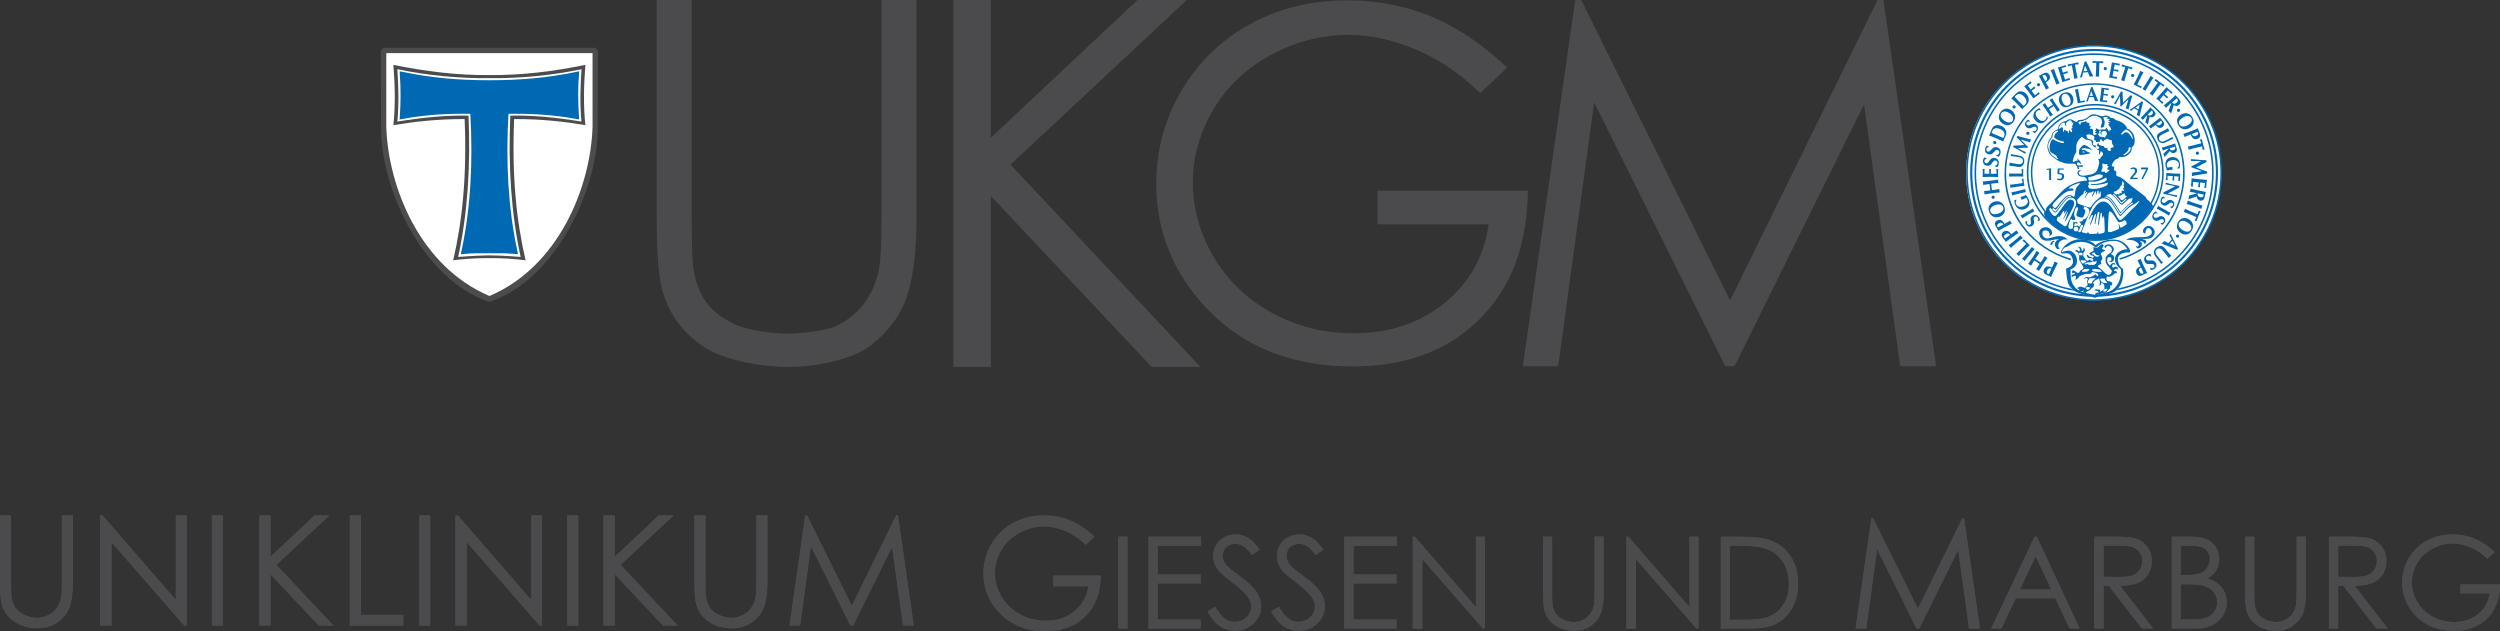 <svg xmlns="http://www.w3.org/2000/svg" viewBox="0 0 405.92 102.5"><rect x="0" y="0" width="405.92" height="102.5" fill="#333333" stroke="none"/><defs><style>.o,.p{fill:#fff;}.q,.r{fill:#4c4c4e;}.s{fill:#4b4b4d;}.r,.p,.t,.u{fill-rule:evenodd;}.t,.u{fill:#0069b4;}.u{stroke:#0069b4;}</style></defs><g id="a"><path class="s" d="M0,83.69H1.79v10.8c0,1.28,.03,2.08,.07,2.39,.09,.71,.3,1.29,.62,1.77,.33,.48,.82,.87,1.5,1.19,.67,.32,1.35,.48,2.03,.48,.59,0,1.16-.13,1.7-.38,.54-.25,1-.6,1.36-1.04,.37-.45,.63-.99,.8-1.62,.12-.45,.18-1.39,.18-2.8v-10.8h1.79v10.8c0,1.6-.16,2.89-.47,3.87-.31,.99-.94,1.84-1.87,2.57-.94,.73-2.07,1.09-3.4,1.09-1.44,0-2.68-.34-3.71-1.03-1.03-.69-1.72-1.6-2.07-2.74-.22-.7-.33-1.95-.33-3.77v-10.8"></path><polyline class="s" points="16.26 101.57 16.26 83.69 16.64 83.69 28.55 97.4 28.55 83.69 30.31 83.69 30.31 101.57 29.91 101.57 18.1 88.03 18.1 101.57 16.26 101.57"></polyline><rect class="s" x="34.41" y="83.69" width="1.79" height="17.88"></rect><polyline class="s" points="42.1 83.69 43.92 83.69 43.92 90.4 51.07 83.69 53.47 83.69 44.88 91.71 54.14 101.57 51.76 101.57 43.92 93.24 43.92 101.57 42.1 101.57 42.1 83.69"></polyline><polyline class="s" points="56.81 83.69 58.6 83.69 58.6 99.84 65.48 99.84 65.48 101.57 56.81 101.57 56.81 83.69"></polyline><rect class="s" x="68.06" y="83.69" width="1.79" height="17.88"></rect><polyline class="s" points="73.95 101.57 73.95 83.69 74.34 83.69 86.24 97.4 86.24 83.69 88.01 83.69 88.01 101.57 87.61 101.57 75.8 88.03 75.8 101.57 73.95 101.57"></polyline><rect class="s" x="92.1" y="83.69" width="1.79" height="17.88"></rect><polyline class="s" points="97.99 83.69 99.81 83.69 99.81 90.4 106.96 83.69 109.36 83.69 100.77 91.71 110.03 101.57 107.65 101.57 99.81 93.24 99.81 101.57 97.99 101.57 97.99 83.69"></polyline><path class="s" d="M112.76,83.69h1.79v10.8c0,1.28,.03,2.08,.07,2.39,.09,.71,.3,1.29,.62,1.77,.33,.48,.82,.87,1.5,1.19,.67,.32,1.35,.48,2.03,.48,.59,0,1.16-.13,1.7-.38,.54-.25,1-.6,1.36-1.04,.36-.45,.63-.99,.8-1.62,.12-.45,.18-1.39,.18-2.8v-10.8h1.79v10.8c0,1.6-.16,2.89-.47,3.87-.31,.99-.94,1.84-1.87,2.57-.94,.73-2.07,1.09-3.4,1.09-1.44,0-2.68-.34-3.71-1.03-1.03-.69-1.72-1.6-2.07-2.74-.22-.7-.33-1.95-.33-3.77v-10.8"></path><polyline class="s" points="128.19 101.57 130.75 83.69 131.04 83.69 138.31 98.36 145.51 83.69 145.8 83.69 148.37 101.57 146.62 101.57 144.85 88.78 138.53 101.57 138.07 101.57 131.67 88.68 129.91 101.57 128.19 101.57"></polyline><path class="s" d="M177.68,87.16l-1.39,1.31c-1-.98-2.09-1.73-3.28-2.23-1.19-.51-2.34-.76-3.47-.76-1.4,0-2.74,.34-4,1.03-1.27,.69-2.25,1.62-2.95,2.8-.7,1.18-1.05,2.43-1.05,3.74s.36,2.63,1.08,3.84c.72,1.21,1.72,2.16,2.99,2.86,1.27,.69,2.67,1.04,4.18,1.04,1.84,0,3.4-.52,4.67-1.56,1.27-1.04,2.03-2.38,2.26-4.04h-5.7v-1.73h7.71c-.02,2.76-.84,4.96-2.46,6.58-1.62,1.63-3.8,2.44-6.52,2.44-3.31,0-5.92-1.13-7.85-3.38-1.48-1.73-2.22-3.74-2.22-6.02,0-1.69,.43-3.27,1.28-4.73,.85-1.46,2.02-2.6,3.5-3.42,1.48-.82,3.16-1.24,5.03-1.24,1.51,0,2.94,.27,4.28,.82,1.34,.55,2.64,1.43,3.92,2.63"></path><rect class="q" x="181.56" y="87.14" width="1.49" height="14.9"></rect><polyline class="s" points="186.48 87.14 195.02 87.14 195.02 88.6 187.97 88.6 187.97 93.27 194.96 93.27 194.96 94.73 187.97 94.73 187.97 100.59 194.96 100.59 194.96 102.05 186.48 102.05 186.48 87.14"></polyline><path class="s" d="M196.05,99.27l1.27-.76c.89,1.64,1.92,2.46,3.09,2.46,.5,0,.97-.12,1.41-.35,.44-.23,.77-.54,1-.94,.23-.39,.34-.81,.34-1.24,0-.5-.17-.99-.51-1.47-.47-.66-1.32-1.46-2.55-2.39-1.24-.94-2.02-1.62-2.32-2.04-.53-.7-.79-1.46-.79-2.28,0-.65,.16-1.24,.47-1.77,.31-.53,.75-.95,1.31-1.26,.56-.31,1.18-.46,1.84-.46,.7,0,1.36,.17,1.97,.52s1.26,.99,1.94,1.92l-1.22,.92c-.56-.74-1.04-1.23-1.44-1.47-.39-.24-.82-.36-1.29-.36-.6,0-1.09,.18-1.47,.55-.38,.37-.57,.81-.57,1.35,0,.33,.07,.64,.2,.94,.14,.3,.38,.63,.74,.99,.2,.19,.84,.69,1.93,1.49,1.29,.95,2.17,1.8,2.65,2.55,.48,.74,.72,1.49,.72,2.24,0,1.08-.41,2.02-1.23,2.82-.82,.8-1.82,1.19-2.99,1.19-.91,0-1.73-.24-2.46-.72-.73-.48-1.41-1.29-2.03-2.43"></path><path class="s" d="M206.39,99.27l1.27-.76c.89,1.64,1.92,2.46,3.09,2.46,.5,0,.97-.12,1.41-.35,.44-.23,.77-.54,1-.94,.23-.39,.35-.81,.35-1.24,0-.5-.17-.99-.51-1.47-.47-.66-1.32-1.46-2.55-2.39-1.24-.94-2.01-1.62-2.32-2.04-.53-.7-.79-1.46-.79-2.28,0-.65,.15-1.24,.47-1.77,.31-.53,.75-.95,1.31-1.26,.56-.31,1.18-.46,1.84-.46,.7,0,1.36,.17,1.97,.52,.61,.35,1.26,.99,1.94,1.92l-1.22,.92c-.56-.74-1.04-1.23-1.43-1.47-.39-.24-.83-.36-1.29-.36-.6,0-1.09,.18-1.47,.55-.38,.37-.57,.81-.57,1.35,0,.33,.07,.64,.2,.94,.13,.3,.38,.63,.74,.99,.19,.19,.84,.69,1.92,1.49,1.29,.95,2.17,1.8,2.65,2.55,.48,.74,.72,1.49,.72,2.24,0,1.08-.41,2.02-1.23,2.82-.82,.8-1.82,1.19-2.99,1.19-.91,0-1.73-.24-2.46-.72-.74-.48-1.42-1.29-2.04-2.43"></path><polyline class="s" points="218.27 87.14 226.81 87.14 226.81 88.6 219.76 88.6 219.76 93.27 226.75 93.27 226.75 94.73 219.76 94.73 219.76 100.59 226.75 100.59 226.75 102.05 218.27 102.05 218.27 87.14"></polyline><polyline class="s" points="229.39 102.05 229.39 87.14 229.72 87.14 239.64 98.57 239.64 87.14 241.11 87.14 241.11 102.05 240.77 102.05 230.93 90.76 230.93 102.05 229.39 102.05"></polyline><path class="s" d="M250.53,87.14h1.49v9c0,1.07,.02,1.73,.06,2,.08,.59,.25,1.08,.52,1.47,.27,.4,.68,.73,1.25,.99,.56,.27,1.13,.4,1.69,.4,.49,0,.97-.11,1.42-.32,.45-.21,.83-.5,1.13-.87,.3-.37,.53-.82,.67-1.35,.1-.38,.15-1.16,.15-2.33v-9h1.49v9c0,1.33-.13,2.41-.39,3.23-.26,.82-.78,1.53-1.56,2.14-.78,.61-1.72,.91-2.83,.91-1.2,0-2.23-.29-3.09-.86-.86-.57-1.43-1.33-1.72-2.28-.18-.58-.27-1.63-.27-3.14v-9"></path><polyline class="s" points="264.07 102.05 264.07 87.14 264.4 87.14 274.31 98.57 274.31 87.14 275.78 87.14 275.78 102.05 275.45 102.05 265.61 90.76 265.61 102.05 264.07 102.05"></polyline><path class="s" d="M279.41,102.05v-14.9h3.09c2.23,0,3.85,.18,4.85,.54,1.44,.51,2.57,1.38,3.39,2.63,.81,1.25,1.22,2.74,1.22,4.47,0,1.49-.32,2.8-.97,3.94-.64,1.13-1.48,1.97-2.51,2.51-1.03,.54-2.47,.81-4.33,.81h-4.74m1.43-1.41h1.72c2.06,0,3.49-.13,4.29-.39,1.12-.36,2-1.02,2.64-1.97,.64-.95,.96-2.11,.96-3.48s-.35-2.67-1.04-3.68c-.7-1.02-1.67-1.72-2.91-2.1-.93-.29-2.47-.42-4.61-.42h-1.05v12.04Z"></path><polyline class="s" points="301.29 102.05 303.85 84.16 304.14 84.16 311.41 98.83 318.61 84.16 318.9 84.16 321.48 102.05 319.72 102.05 317.95 89.26 311.63 102.05 311.18 102.05 304.78 89.16 303.02 102.05 301.29 102.05"></polyline><path class="s" d="M330.71,87.14l6.95,14.9h-1.61l-2.34-4.9h-6.42l-2.32,4.9h-1.66l7.04-14.9h.36m-.19,3.17l-2.55,5.4h5.09l-2.54-5.4Z"></path><path class="s" d="M340.06,87.14h2.97c1.66,0,2.78,.07,3.36,.2,.88,.2,1.6,.64,2.16,1.3,.55,.67,.83,1.49,.83,2.46,0,.81-.19,1.53-.57,2.14-.38,.62-.93,1.08-1.64,1.39-.71,.32-1.69,.48-2.94,.48l5.36,6.92h-1.84l-5.36-6.92h-.84v6.92h-1.49v-14.9m1.49,1.46v5.07l2.57,.02c.99,0,1.73-.1,2.21-.29,.48-.19,.85-.49,1.12-.91,.27-.41,.4-.88,.4-1.39s-.13-.96-.41-1.36c-.27-.41-.63-.7-1.07-.88-.44-.17-1.17-.26-2.19-.26h-2.63Z"></path><path class="s" d="M352.61,87.14h2.94c1.18,0,2.09,.14,2.73,.42,.63,.28,1.13,.71,1.5,1.29,.37,.58,.55,1.23,.55,1.93,0,.66-.16,1.27-.48,1.81-.32,.55-.8,.99-1.42,1.32,.77,.26,1.37,.57,1.79,.93,.42,.35,.74,.79,.98,1.29,.23,.51,.35,1.05,.35,1.64,0,1.2-.44,2.21-1.31,3.03-.87,.83-2.05,1.24-3.52,1.24h-4.09v-14.9m1.46,1.46v4.77h.85c1.04,0,1.8-.1,2.28-.29,.49-.19,.87-.5,1.16-.91s.43-.88,.43-1.38c0-.68-.24-1.22-.72-1.61-.48-.39-1.24-.58-2.28-.58h-1.73Zm0,6.27v5.71h1.85c1.09,0,1.89-.11,2.39-.32,.51-.22,.92-.55,1.22-1,.31-.45,.46-.94,.46-1.47,0-.66-.22-1.24-.65-1.73-.43-.49-1.03-.83-1.79-1.01-.51-.12-1.39-.18-2.65-.18h-.84Z"></path><path class="s" d="M364.53,87.14h1.49v9c0,1.07,.02,1.73,.06,2,.08,.59,.25,1.08,.52,1.47,.27,.4,.68,.73,1.25,.99,.56,.27,1.12,.4,1.69,.4,.5,0,.97-.11,1.42-.32,.45-.21,.83-.5,1.13-.87,.3-.37,.53-.82,.67-1.35,.1-.38,.15-1.16,.15-2.33v-9h1.49v9c0,1.33-.13,2.41-.39,3.23-.26,.82-.78,1.53-1.56,2.14-.78,.61-1.72,.91-2.83,.91-1.2,0-2.23-.29-3.09-.86-.86-.57-1.43-1.33-1.72-2.28-.18-.58-.27-1.63-.27-3.14v-9"></path><path class="s" d="M378.15,87.14h2.97c1.65,0,2.78,.07,3.36,.2,.89,.2,1.61,.64,2.16,1.3,.55,.67,.83,1.49,.83,2.46,0,.81-.19,1.53-.57,2.14-.38,.62-.93,1.08-1.64,1.39-.71,.32-1.69,.48-2.94,.48l5.36,6.92h-1.84l-5.36-6.92h-.84v6.92h-1.49v-14.9m1.49,1.46v5.07l2.57,.02c1,0,1.73-.1,2.21-.29,.48-.19,.85-.49,1.11-.91,.27-.41,.4-.88,.4-1.39s-.13-.96-.41-1.36c-.27-.41-.62-.7-1.06-.88-.44-.17-1.17-.26-2.19-.26h-2.63Z"></path><path class="s" d="M405.04,89.64l-1.15,1.09c-.83-.82-1.74-1.44-2.73-1.86-.99-.42-1.95-.63-2.89-.63-1.17,0-2.28,.29-3.34,.86-1.06,.58-1.88,1.35-2.46,2.34-.58,.98-.87,2.02-.87,3.11s.3,2.19,.9,3.2c.6,1.01,1.43,1.8,2.49,2.38,1.06,.58,2.22,.87,3.48,.87,1.53,0,2.83-.43,3.89-1.3,1.06-.86,1.69-1.99,1.89-3.36h-4.75v-1.44h6.42c-.01,2.3-.7,4.13-2.05,5.49-1.36,1.35-3.17,2.03-5.44,2.03-2.76,0-4.94-.94-6.54-2.81-1.23-1.45-1.85-3.12-1.85-5.02,0-1.41,.35-2.72,1.06-3.94,.71-1.22,1.68-2.17,2.92-2.85,1.24-.68,2.63-1.03,4.19-1.03,1.26,0,2.45,.23,3.57,.68,1.11,.46,2.2,1.19,3.26,2.19"></path><path class="s" d="M0,83.69H1.79v10.8c0,1.28,.03,2.08,.07,2.39,.09,.71,.3,1.29,.62,1.77,.33,.48,.82,.87,1.5,1.19,.67,.32,1.35,.48,2.03,.48,.59,0,1.16-.13,1.7-.38,.54-.25,1-.6,1.36-1.04,.37-.45,.63-.99,.8-1.62,.12-.45,.18-1.39,.18-2.8v-10.8h1.79v10.8c0,1.6-.16,2.89-.47,3.87-.31,.99-.94,1.84-1.87,2.57-.94,.73-2.07,1.09-3.4,1.09-1.44,0-2.68-.34-3.71-1.03-1.03-.69-1.72-1.6-2.07-2.74-.22-.7-.33-1.95-.33-3.77v-10.8"></path><polyline class="s" points="16.26 101.57 16.26 83.69 16.64 83.69 28.55 97.4 28.55 83.69 30.31 83.69 30.31 101.57 29.91 101.57 18.1 88.03 18.1 101.57 16.26 101.57"></polyline><rect class="s" x="34.41" y="83.69" width="1.79" height="17.88"></rect><polyline class="s" points="42.1 83.69 43.92 83.69 43.92 90.4 51.07 83.69 53.47 83.69 44.88 91.71 54.14 101.57 51.76 101.57 43.92 93.24 43.92 101.57 42.1 101.57 42.1 83.69"></polyline><polyline class="s" points="56.81 83.69 58.6 83.69 58.6 99.84 65.48 99.84 65.48 101.57 56.81 101.57 56.81 83.69"></polyline><rect class="s" x="68.06" y="83.69" width="1.79" height="17.88"></rect><polyline class="s" points="73.95 101.57 73.95 83.69 74.34 83.69 86.24 97.4 86.24 83.69 88.01 83.69 88.01 101.57 87.61 101.57 75.8 88.03 75.8 101.57 73.95 101.57"></polyline><rect class="s" x="92.1" y="83.69" width="1.79" height="17.88"></rect><polyline class="s" points="97.99 83.69 99.81 83.69 99.81 90.4 106.96 83.69 109.36 83.69 100.77 91.71 110.03 101.57 107.65 101.57 99.81 93.24 99.81 101.57 97.99 101.57 97.99 83.69"></polyline><path class="s" d="M112.76,83.69h1.79v10.8c0,1.28,.03,2.08,.07,2.39,.09,.71,.3,1.29,.62,1.77,.33,.48,.82,.87,1.5,1.19,.67,.32,1.35,.48,2.03,.48,.59,0,1.16-.13,1.7-.38,.54-.25,1-.6,1.36-1.04,.36-.45,.63-.99,.8-1.62,.12-.45,.18-1.39,.18-2.8v-10.8h1.79v10.8c0,1.6-.16,2.89-.47,3.87-.31,.99-.94,1.84-1.87,2.57-.94,.73-2.07,1.09-3.4,1.09-1.44,0-2.68-.34-3.71-1.03-1.03-.69-1.72-1.6-2.07-2.74-.22-.7-.33-1.95-.33-3.77v-10.8"></path><polyline class="s" points="128.19 101.57 130.75 83.69 131.04 83.69 138.31 98.36 145.51 83.69 145.8 83.69 148.37 101.57 146.62 101.57 144.85 88.78 138.53 101.57 138.07 101.57 131.67 88.68 129.91 101.57 128.19 101.57"></polyline><path class="s" d="M177.68,87.16l-1.39,1.31c-1-.98-2.09-1.73-3.28-2.23-1.19-.51-2.34-.76-3.47-.76-1.4,0-2.74,.34-4,1.03-1.27,.69-2.25,1.62-2.95,2.8-.7,1.18-1.05,2.43-1.05,3.74s.36,2.63,1.08,3.84c.72,1.21,1.72,2.16,2.99,2.86,1.27,.69,2.67,1.04,4.18,1.04,1.84,0,3.4-.52,4.67-1.56,1.27-1.04,2.03-2.38,2.26-4.04h-5.7v-1.73h7.71c-.02,2.76-.84,4.96-2.46,6.58-1.62,1.63-3.8,2.44-6.52,2.44-3.31,0-5.92-1.13-7.85-3.38-1.48-1.73-2.22-3.74-2.22-6.02,0-1.69,.43-3.27,1.28-4.73,.85-1.46,2.02-2.6,3.5-3.42,1.48-.82,3.16-1.24,5.03-1.24,1.51,0,2.94,.27,4.28,.82,1.34,.55,2.64,1.43,3.92,2.63"></path><rect class="s" x="181.56" y="87.14" width="1.49" height="14.9"></rect><polyline class="s" points="186.48 87.14 195.02 87.14 195.02 88.6 187.97 88.6 187.97 93.27 194.96 93.27 194.96 94.73 187.97 94.73 187.97 100.59 194.96 100.59 194.96 102.05 186.48 102.05 186.48 87.14"></polyline><path class="s" d="M196.05,99.27l1.27-.76c.89,1.64,1.92,2.46,3.09,2.46,.5,0,.97-.12,1.41-.35,.44-.23,.77-.54,1-.94,.23-.39,.34-.81,.34-1.24,0-.5-.17-.99-.51-1.47-.47-.66-1.32-1.46-2.55-2.39-1.24-.94-2.02-1.62-2.32-2.04-.53-.7-.79-1.46-.79-2.28,0-.65,.16-1.24,.47-1.77,.31-.53,.75-.95,1.31-1.26,.56-.31,1.18-.46,1.84-.46,.7,0,1.36,.17,1.97,.52s1.26,.99,1.94,1.92l-1.22,.92c-.56-.74-1.04-1.23-1.44-1.47-.39-.24-.82-.36-1.29-.36-.6,0-1.09,.18-1.47,.55-.38,.37-.57,.81-.57,1.35,0,.33,.07,.64,.2,.94,.14,.3,.38,.63,.74,.99,.2,.19,.84,.69,1.93,1.49,1.29,.95,2.17,1.8,2.65,2.55,.48,.74,.72,1.49,.72,2.24,0,1.08-.41,2.02-1.23,2.82-.82,.8-1.82,1.19-2.99,1.19-.91,0-1.73-.24-2.46-.72-.73-.48-1.41-1.29-2.03-2.43"></path><path class="s" d="M206.39,99.27l1.27-.76c.89,1.64,1.92,2.46,3.09,2.46,.5,0,.97-.12,1.41-.35,.44-.23,.77-.54,1-.94,.23-.39,.35-.81,.35-1.24,0-.5-.17-.99-.51-1.47-.47-.66-1.32-1.46-2.55-2.39-1.24-.94-2.01-1.62-2.32-2.04-.53-.7-.79-1.46-.79-2.28,0-.65,.15-1.24,.47-1.77,.31-.53,.75-.95,1.31-1.26,.56-.31,1.18-.46,1.84-.46,.7,0,1.36,.17,1.97,.52,.61,.35,1.26,.99,1.94,1.92l-1.22,.92c-.56-.74-1.04-1.23-1.43-1.47-.39-.24-.83-.36-1.29-.36-.6,0-1.09,.18-1.47,.55-.38,.37-.57,.81-.57,1.35,0,.33,.07,.64,.2,.94,.13,.3,.38,.63,.74,.99,.19,.19,.84,.69,1.92,1.49,1.29,.95,2.17,1.8,2.65,2.55,.48,.74,.72,1.49,.72,2.24,0,1.08-.41,2.02-1.23,2.82-.82,.8-1.82,1.19-2.99,1.19-.91,0-1.73-.24-2.46-.72-.74-.48-1.42-1.29-2.04-2.43"></path><polyline class="s" points="218.27 87.14 226.81 87.14 226.81 88.6 219.76 88.6 219.76 93.27 226.75 93.27 226.75 94.73 219.76 94.73 219.76 100.59 226.75 100.59 226.75 102.05 218.27 102.05 218.27 87.14"></polyline><polyline class="s" points="229.39 102.05 229.39 87.14 229.72 87.14 239.64 98.57 239.64 87.14 241.11 87.14 241.11 102.05 240.77 102.05 230.93 90.76 230.93 102.05 229.39 102.05"></polyline><path class="s" d="M250.53,87.14h1.49v9c0,1.07,.02,1.73,.06,2,.08,.59,.25,1.08,.52,1.47,.27,.4,.68,.73,1.25,.99,.56,.27,1.13,.4,1.69,.4,.49,0,.97-.11,1.42-.32,.45-.21,.83-.5,1.13-.87,.3-.37,.53-.82,.67-1.35,.1-.38,.15-1.16,.15-2.33v-9h1.49v9c0,1.33-.13,2.41-.39,3.23-.26,.82-.78,1.53-1.56,2.14-.78,.61-1.72,.91-2.83,.91-1.2,0-2.23-.29-3.09-.86-.86-.57-1.43-1.33-1.72-2.28-.18-.58-.27-1.63-.27-3.14v-9"></path><polyline class="s" points="264.07 102.05 264.07 87.14 264.4 87.14 274.31 98.57 274.31 87.14 275.78 87.14 275.78 102.05 275.45 102.05 265.61 90.76 265.61 102.05 264.07 102.05"></polyline><path class="s" d="M279.41,102.05v-14.9h3.09c2.23,0,3.85,.18,4.85,.54,1.44,.51,2.57,1.38,3.39,2.63,.81,1.25,1.22,2.74,1.22,4.47,0,1.49-.32,2.8-.97,3.94-.64,1.13-1.48,1.97-2.51,2.51-1.03,.54-2.47,.81-4.33,.81h-4.74m1.43-1.41h1.72c2.06,0,3.49-.13,4.29-.39,1.12-.36,2-1.02,2.64-1.97,.64-.95,.96-2.11,.96-3.48s-.35-2.67-1.04-3.68c-.7-1.02-1.67-1.72-2.91-2.1-.93-.29-2.47-.42-4.61-.42h-1.05v12.04Z"></path><polyline class="s" points="301.29 102.05 303.85 84.16 304.14 84.16 311.41 98.83 318.61 84.16 318.9 84.16 321.48 102.05 319.72 102.05 317.95 89.26 311.63 102.05 311.18 102.05 304.78 89.16 303.02 102.05 301.29 102.05"></polyline><path class="s" d="M330.71,87.14l6.95,14.9h-1.61l-2.34-4.9h-6.42l-2.32,4.9h-1.66l7.04-14.9h.36m-.19,3.17l-2.55,5.4h5.09l-2.54-5.4Z"></path><path class="s" d="M340.06,87.14h2.97c1.66,0,2.78,.07,3.36,.2,.88,.2,1.6,.64,2.16,1.3,.55,.67,.83,1.49,.83,2.46,0,.81-.19,1.53-.57,2.14-.38,.62-.93,1.08-1.64,1.39-.71,.32-1.69,.48-2.94,.48l5.36,6.92h-1.84l-5.36-6.92h-.84v6.92h-1.49v-14.9m1.49,1.46v5.07l2.57,.02c.99,0,1.73-.1,2.21-.29,.48-.19,.85-.49,1.12-.91,.27-.41,.4-.88,.4-1.39s-.13-.96-.41-1.36c-.27-.41-.63-.7-1.07-.88-.44-.17-1.17-.26-2.19-.26h-2.63Z"></path><path class="s" d="M352.61,87.14h2.94c1.18,0,2.09,.14,2.73,.42,.63,.28,1.13,.71,1.5,1.29,.37,.58,.55,1.23,.55,1.93,0,.66-.16,1.27-.48,1.81-.32,.55-.8,.99-1.42,1.32,.77,.26,1.37,.57,1.79,.93,.42,.35,.74,.79,.98,1.29,.23,.51,.35,1.05,.35,1.64,0,1.2-.44,2.21-1.31,3.03-.87,.83-2.05,1.24-3.52,1.24h-4.09v-14.9m1.46,1.46v4.77h.85c1.04,0,1.8-.1,2.28-.29,.49-.19,.87-.5,1.16-.91s.43-.88,.43-1.38c0-.68-.24-1.22-.72-1.61-.48-.39-1.24-.58-2.28-.58h-1.73Zm0,6.27v5.71h1.85c1.09,0,1.89-.11,2.39-.32,.51-.22,.92-.55,1.22-1,.31-.45,.46-.94,.46-1.47,0-.66-.22-1.24-.65-1.73-.43-.49-1.03-.83-1.79-1.01-.51-.12-1.39-.18-2.65-.18h-.84Z"></path><path class="s" d="M364.53,87.14h1.49v9c0,1.07,.02,1.73,.06,2,.08,.59,.25,1.08,.52,1.47,.27,.4,.68,.73,1.25,.99,.56,.27,1.12,.4,1.69,.4,.5,0,.97-.11,1.42-.32,.45-.21,.83-.5,1.13-.87,.3-.37,.53-.82,.67-1.35,.1-.38,.15-1.16,.15-2.33v-9h1.49v9c0,1.33-.13,2.41-.39,3.23-.26,.82-.78,1.53-1.56,2.14-.78,.61-1.72,.91-2.83,.91-1.2,0-2.23-.29-3.09-.86-.86-.57-1.43-1.33-1.72-2.28-.18-.58-.27-1.63-.27-3.14v-9"></path><path class="s" d="M378.15,87.14h2.97c1.65,0,2.78,.07,3.36,.2,.89,.2,1.61,.64,2.16,1.3,.55,.67,.83,1.49,.83,2.46,0,.81-.19,1.53-.57,2.14-.38,.62-.93,1.08-1.64,1.39-.71,.32-1.69,.48-2.94,.48l5.36,6.92h-1.84l-5.36-6.92h-.84v6.92h-1.49v-14.9m1.49,1.46v5.07l2.57,.02c1,0,1.73-.1,2.21-.29,.48-.19,.85-.49,1.11-.91,.27-.41,.4-.88,.4-1.39s-.13-.96-.41-1.36c-.27-.41-.62-.7-1.06-.88-.44-.17-1.17-.26-2.19-.26h-2.63Z"></path><path class="s" d="M405.04,89.64l-1.15,1.09c-.83-.82-1.74-1.44-2.73-1.86-.99-.42-1.95-.63-2.89-.63-1.17,0-2.28,.29-3.34,.86-1.06,.58-1.88,1.35-2.46,2.34-.58,.98-.87,2.02-.87,3.11s.3,2.19,.9,3.2c.6,1.01,1.43,1.8,2.49,2.38,1.06,.58,2.22,.87,3.48,.87,1.53,0,2.83-.43,3.89-1.3,1.06-.86,1.69-1.99,1.89-3.36h-4.75v-1.44h6.42c-.01,2.3-.7,4.13-2.05,5.49-1.36,1.35-3.17,2.03-5.44,2.03-2.76,0-4.94-.94-6.54-2.81-1.23-1.45-1.85-3.12-1.85-5.02,0-1.41,.35-2.72,1.06-3.94,.71-1.22,1.68-2.17,2.92-2.85,1.24-.68,2.63-1.03,4.19-1.03,1.26,0,2.45,.23,3.57,.68,1.11,.46,2.2,1.19,3.26,2.19"></path></g><g id="b"><path class="r" d="M79.46,49.02c-10.73-3.51-17.76-18.38-17.59-28.59-.01-4.08-.02-8.15-.03-12.22l.42-.45h34.4l.42,.45c0,4.08-.02,8.15-.02,12.22,.16,10.21-6.87,25.08-17.6,28.59"></path><path class="p" d="M79.46,48.05c-11.15-4.7-16.42-17.54-16.74-27.44V8.63h33.49v11.99c-.32,9.9-5.59,22.73-16.74,27.44"></path><path class="r" d="M79.46,41.91c-1.99-.02-4.03,.12-5.88,.35,1.49-6.34,2.25-13.73,1.86-22.93-4.63,0-8.23,.44-11.57,.99,.35-3.22,.26-6.57,0-9.79,5.13,1.06,10.42,1.71,15.59,1.66,5.18,.05,10.47-.6,15.59-1.66-.26,3.22-.35,6.57,0,9.79-3.33-.55-6.93-1-11.57-.99-.39,9.2,.37,16.59,1.86,22.93-1.85-.23-3.89-.37-5.88-.35"></path><path class="p" d="M79.46,41.46c-.84,0-2.62,.07-5.07,.26,1.53-7.05,2.04-14.75,1.68-22.94-3.29-.1-7.26,.26-11.55,.96,.26-2.87,.19-5.63,0-8.5,4.71,.97,9.72,1.5,14.95,1.45,5.23,.05,10.24-.48,14.95-1.45-.2,2.87-.27,5.63-.01,8.5-4.28-.7-8.26-1.06-11.55-.96-.36,8.19,.14,15.89,1.68,22.94-2.45-.2-4.23-.26-5.07-.26"></path><path class="u" d="M79.46,40.62c-1.34,0-2.67-.02-4.01,.1,1.41-6.67,1.91-14.13,1.39-22.73-3.98-.09-7.73,.13-11.41,.8,.14-2.23,.15-4.37,0-6.59,4.24,.88,8.89,1.34,14.03,1.33,5.14,.01,9.79-.45,14.03-1.33-.16,2.23-.14,4.36,0,6.59-3.68-.66-7.43-.89-11.41-.8-.51,8.6-.02,16.06,1.4,22.73-1.34-.12-2.68-.1-4.01-.1"></path></g><g id="c"><path class="o" d="M360.66,28.08c0-11.42-9.27-20.67-20.71-20.67s-20.71,9.26-20.71,20.67,9.28,20.67,20.71,20.67,20.71-9.25,20.71-20.67"></path></g><g id="d"><path class="t" d="M335.72,38.9c-.06-.13-.47-.48-1.11-.56-.91-.1-1.78,.45-2.34,.37-.42-.07-.63-.45-.65-.68,0-.27,0-.48,.23-.58,.22-.1,.73-.02,.83,.22,.19,.42,.13,.42,.06,.64-.03,.13,.45-.14,.47-.51,.02-.29-.35-.84-.92-.9-.58-.07-1.25,.32-1.2,1,.06,.68,.49,1.16,1.2,1.19,.71,.03,1.29-.23,1.58-.23s.49-.03,.49-.03c0,0-.63,.17-.71,.77-.04,.32,.2,.81,.45,.84,.26,.03,.35-.09,.35-.09,0,0-.26-.07-.26-.45s.1-.61,.52-.87c.41-.26,1-.13,1-.13"></path><path class="t" d="M333,39.82c-.26-.19,.1-.58,.32-.68,.23-.1,.35,0,.35,0,0,0-.32,.1-.35,.33-.03,.22-.32,.35-.32,.35"></path><path class="t" d="M345.23,38.94s.3-.26,.91-.36c.61-.1,2.06-.03,2.51-.16,.66-.2,.87-.61,.68-1-.19-.39-.61-.51-.8-.22-.19,.29-.19,.74-.19,.74,0,0-.48-.06-.38-.52,.1-.45,.51-.77,.96-.74,.45,.03,1.02,.52,.93,1.14-.11,.61-.57,.86-.93,.93-.36,.06-1.45,.03-1.45,.03,0,0,.71,.04,.92,.27,.28,.31-.22,.57-.22,.57,0,0,.02-.22-.16-.35-.2-.13-.58-.16-.58-.16,0,0,.48,.32,.32,.71-.15,.39-.36,.51-.61,.51s-.38-.45-.38-.45c0,0,.19,.22,.38,.13,.2-.1,.19-.36-.03-.55-.32-.28-.58-.42-1.06-.48-.49-.06-.81-.03-.81-.03"></path><path class="t" d="M343.87,43.55c0-.14-.1-.23-.38-.25-.24-.01-.35,.24-.43,.15-.08-.08-.14-.15-.1-.37,.04-.22,.23-.16,.37-.12,.15,.04,.12,0,.12-.11,0-.11-.3-.19-.48-.11-.18,.07-.39,.37-.39,.37,0,0-.22-.21-.3-.32-.08-.12-.24-.51-.06-.89,.11-.23,.37-.15,.51-.09,.13,.07,.1,.29,.09,.46-.01,.17-.35,0-.35,.12,0,.11,.33,.13,.33,.19,0,.05,.28-.1,.42-.38,.13-.28,.02-.48-.05-.65-.08-.17-.44-.31-.44-.31,0,0,.35-.24,.45-.54,.11-.31-.02-.68-.46-.93-.44-.25-.77,.02-.94,.15-.18,.14,.01,.29,.03,.37,.03,.08,.13-.22,.33-.35,.21-.13,.35,.05,.51,.11,.17,.06,.29,.36,.22,.72-.07,.36-.73,.44-.93,1-.2,.56,.08,1.23,.3,1.38,.22,.16,.45,.62,.59,.71,.13,.09,.02,.36-.09,.57-.06,.13-.22,.21-.45,.19-.22-.01-.35-.21-.49-.3-.13-.09-.27-.27-.56-.54-.29-.27-.55-.37-.6-.54-.05-.18,.24-.25,.45-.35,.2-.11,.04-.23,.02-.4-.02-.17,.12-.19,.22-.42,.1-.22-.14-.66-.22-.75-.08-.09,.06-.17,.12-.28,.06-.11,.5-.26,.59-.37,.09-.11-.17-.07-.41-.19-.24-.13,0-.2,.02-.37,.01-.17,.29-.29,.02-.43-.28-.12-.41,.12-.56,.26-.15,.14-.24,.25-.38,.26-.14,.02-.45-.08-.57-.06-.12,.03,0,.17-.01,.31,0,.14-.02,.28-.02,.28,0,0-.43,.23-.58,.31-.15,.08-.01,.23,.07,.32,.08,.09,.28,.13,.47,.2,.2,.06,.05,.17-.01,.28-.06,.11-.26-.1-.36-.1-.12,0-.26-.04-.39-.22-.13-.18-.16-.18-.25-.12-.09,.05,.04,.26,.12,.41,.08,.15,.34,.1,.48,.11,.14,0,.28,.04,.39,.13,.11,.09-.04,.25-.13,.33-.09,.08-.28-.21-.42-.22-.14,0-.21,.16-.32,.19-.12,.02-.36-.19-.38-.31-.03-.11-.3-.32-.35-.53-.04-.2-.01-.26,.03-.42,.04-.18,.18-.28,.25-.42,.06-.14-.12-.4-.21-.44-.08-.03,0,.14-.01,.25-.01,.11-.15,.28-.25,.27-.08,0-.06-.37-.17-.52-.11-.15-.44-.22-.48-.14-.03,.08,.14,.09,.22,.18,.08,.09,.09,.43,.03,.51-.06,.09-.2,0-.31-.13-.1-.12-.28-.04-.37,.04-.09,.08,.19,.21,.36,.27,.17,.06,.15,.46,.23,.55,.08,.09,.01,.29,0,.49-.01,.19,.28,.64,.38,.81,.1,.18,.35,.47,.33,.7-.01,.23-.38,.32-.51,.45-.12,.14-.15,.36-.36,.36-.19-.01-.28-.13-.38-.22-.11-.09-.27-.13-.45-.19-.17-.07-.17,.44-.17,.44,0,0,.35-.1,.43-.06,.08,.03-.01,.23-.01,.23,0,0-.23,.04-.38,.07-.14,.02-.05,.51-.05,.51,0,0,.1-.22,.33-.29,.23-.08,.22-.02,.31,.04,.08,.06-.02,.48-.09,.57-.06,.08,.35-.1,.5-.29,.15-.19,.13-.25,.3-.33,.18-.07,.58-.25,.79-.3,.2-.05,.56,0,.77-.02,.2-.01,.27-.24,.42-.32,0,0,.7,.15,.86,.3,.17,.15,.1,.32-.02,.34-.11,.02-.22-.15-.27-.24-.05-.09-.23,.07-.35,.18-.12,.11-.46,.2-.64,.28-.17,.08-.28-.07-.51-.06-.23,.02-.4,.18-.41,.29-.01,.11,.11,0,.23-.1,.12-.11,.17-.05,.31,.07,.14,.12-.01,.25-.05,.42-.03,.18,.1,.41,.09,.58-.01,.17-.21,.21-.27,.35-.06,.14-.13,.22-.38,.12-.25-.1-.3-.13-.5-.14-.19,0-.2,.07-.38,.12-.17,.05-.22,.11-.22,.11,0,0,.25,.07,.36,.16,.11,.09-.07,.22-.07,.22l.48,.2,.33-.23-.08,.36,.42,.11,.13-.22s.43-.21,.58-.31c.14-.11,.19-.3,.42-.38,.23-.07,.09-.14,.18-.33,.1-.19,0-.26-.09-.4-.08-.15,.04-.14,.19-.31,.15-.16,.24-.21,.47-.29,.23-.07,.15-.19,.26-.13,.11,.06,.03,.2,.1,.29,.08,.09,.06,.49,.03,.6-.04,.11-.04,.2-.07,.28-.04,.08,.11-.05,.27-.21,.15-.16-.02-.14,.01-.26,.04-.11,.25,.04,.42,.19,.16,.14,.11,.57,.14,.68,.02,.12-.19,.25-.3,.33-.12,.07-.27,.18-.27,.18,0,0-.15,.11-.18,0-.02-.11,.18,0,.04-.2-.13-.21-.13-.01-.45-.11-.3-.1-.46,.12-.46,.12,0,0,.19,.06,.39,.11,.2,.03,.22,.06,.27,.21,.05,.15-.34,.07-.43,.12-.08,.05-.12,.39-.12,.39l1.85-.5s.03-.08,.09-.17c.06-.08,.33-.27,.47-.43,.15-.16-.08-.49,.04-.54,.11-.05,.1,.18,.1,.18,0,0,.09-.11,.18-.27,.1-.17,.01-.26-.04-.37-.05-.12-.45-.16-.67-.23-.23-.07-.21-.44-.17-.61,.03-.17,.17-.08,.34-.07,.17,0,.23-.02,.52-.17,.3-.16,.39-.38,.56-.4,.18-.02,.26-.01,.26-.01,0,0,.01-.2-.07-.29-.08-.09-.4-.05-.4-.05,0,0,.01-.2,.19-.33,.18-.13,.28,.04,.37,.1,.07,.06,.03-.14,.04-.28m-4.58,3.38c-.06,.04-.19,.18-.34,.15-.15-.03-.24-.19-.24-.19,.01-.05,.06-.22,.14-.25,.05-.04,.17-.01,.27,0,.1,.02,.29,.08,.29,.08,0,0-.05,.18-.12,.22m.79-1.53c-.07,.05-.26,.26-.33,.33-.08,.07-.04,.22-.04,.22,0,0-.07,.1-.18,.1-.09,0-.3,.03-.38,0-.08-.03-.16-.18-.13-.31,.04-.13,.13-.28,.13-.28,0,0,.04-.17,.17-.24,.13-.06,.88-.01,.95,0,.07,.02-.12,.13-.18,.18m-.14-4.01c-.23-.01-.31-.16-.31-.16,.09-.08,.32-.3,.44-.2,.1,.09,.23,.38,.35,.42,.11,.03,.51,.02,.47,.11-.03,.08-.23,.13-.38,.15-.14,.02-.25-.05-.42-.14-.17-.1,.06-.17-.16-.18m-2.33,.03c-.05-.07-.05-.32-.05-.32,0,0,.13-.03,.22-.02,.09,.01,.27-.02,.32-.01,.05,.01,.06,.16,.04,.2-.02,.04,0,.14,.01,.19,0,.05-.24,.02-.35,.02s-.15,.02-.2-.05m.57,1.41s-.13-.15-.17-.19c-.04-.04-.16-.2-.18-.26-.01-.07,.13-.09,.2-.09,.06,0,.32,.02,.41,.02,.08,0,.2,0,.23,.01,.03,.02,.09,.11,.09,.14,0,.03,0,.12-.11,.14-.11,.02-.3,.12-.32,.17-.02,.04-.15,.06-.15,.06m.96,1.13c-.05,.09-.2,.14-.37,.17-.17,.03-.36,.03-.36,.03-.12-.01-.41,0-.34-.13,.04-.07,.12-.17,.29-.25,.17-.08,.2-.09,.3-.09,.14,0,.56-.02,.6,.03,.04,.05-.07,.14-.13,.23m.53-.96c-.06,.05-.13,.08-.29,.05-.16-.03-.28-.03-.28-.03,0,0,.13-.14-.11-.11-.24,.03-.31,.06-.39,.05-.08,0-.13-.1-.13-.1,0,0,.43-.23,.56-.23,.13,0,.44,.04,.64-.06,.2-.1,.29-.18,.29-.18,0,0-.05,.17,.09,.16,.14,0,.36-.15,.36-.15,0,0,.14,.13,.04,.22-.1,.09-.1,.15-.1,.15l.04,.09s0,.04-.08,.05c-.07,0-.17,0-.19,.03-.03,.04,0,.14,0,.14,0,0-.08-.04-.15-.04-.08,0-.22,.04-.21,.04s-.03-.12-.1-.08m.3,1.1c-.16-.04-.24-.11-.23-.26,0-.03,.02-.06,.04-.07,.12-.09,1.01-.05,1.16,.03,.03,0,.1,.06,.12,.08,.19,.15,.26,.21,.21,.27-.06,.07-1.14,0-1.3-.05m2.1,3.12c-.06,.05-.1,.16-.2,.15-.1-.02-.31,.04-.34-.05-.04-.08,.17-.28,.17-.28,.07-.08,.14-.1,.28-.1s.23-.02,.23,.05c0,.06-.09,.18-.15,.23m.05-1.41c.06,.05,.12,.11,.04,.16-.08,.05-.28,.01-.43,.01s-.46-.14-.54-.29c-.08-.15-.15-.37-.15-.37,.08-.06,.67-.06,.74-.06s.05,.23,.1,.31c.05,.08,.2,.19,.25,.24"></path><path class="t" d="M345.79,40.46c-.33-.52-1.01-1.45-2.35-1.55-1.93-.15-3.21,.89-3.21,.89,0,0-.48-.68-1.82-.91-1.23-.21-2.24,.29-2.78,.71-.33,.25-.65,.53-.89,1-.03,.06-.06,.13-.09,.2-.09,.24,.01,.4,.25,.36,.24-.04,.57-.06,.91,0,.31,.06,.59,.38,.75,1,.3,1.1-1.09,1.46-1.09,1.46,0,0,.04,2.06,.5,2.73,.15,.22,.26,.34,.4,.49l.43,.38c.48,.34,1,.46,1.63,.61,1,.23,1.71,.53,1.71,.53,0,0,.57-.24,.88-.33,.71-.21,1.77-.26,2.47-.78,.05-.03,.06-.05,.11-.09l.36-.37c.44-.55,.7-1.29,.79-2.18,.04-.38-.06-.99-.06-.99,0,0-.54-.24-.73-.97-.14-.54-.18-1.01,.36-1.37,.4-.26,.92-.31,1.27-.28,.27,.02,.36-.25,.19-.53Zm-1.82,.48c-.52,.45-.65,.99-.51,1.55,.2,.74,.91,1.23,.91,1.23,0,0,.13,1.22-.46,2.29-.23,.43-.79,1.21-1.85,1.46-1.36,.32-1.82,.49-1.82,.49,0,0-.33-.14-.86-.24-.53-.1-1.25-.23-1.78-.52-.54-.29-.91-.73-1.17-1.34-.33-.78-.23-2.12-.23-2.12,0,0,1.49-.39,.89-2.13-.12-.34-.56-.91-1.32-.91-.34,0-1.09,.28-1.09,.28,0,0,.25-.51,.43-.67,.17-.15,.29-.22,.44-.24,.15-.02,.23-.09,.34-.15,.01,0,.02-.02,.04-.02,.33-.23,.77-.45,1.3-.56,1.47-.29,2.49,.45,2.77,.64,.28,.2,.36,.26,.55,.05,.17-.18,1.21-1,2.8-.91,1.37,.07,1.98,1.24,2.06,1.33,.09,.09-.66-.13-1.41,.51Z"></path></g><g id="e"><polyline class="t" points="333.03 29.23 332.72 29.23 332.72 27.55 332.32 27.6 332.28 27.43 333.03 27.32 333.03 29.23"></polyline><path class="t" d="M334.46,29.27c-.17,0-.33-.03-.46-.08l.08-.23c.13,.05,.22,.08,.37,.08,.22,0,.37-.19,.37-.4,0-.24-.14-.35-.53-.35h-.22l.04-.94h.97v.19h-.69l-.02,.56s.05,0,.12,0c.39,0,.66,.13,.66,.52s-.25,.66-.69,.66"></path><path class="t" d="M345.87,29.09v-.2l.57-.69c.13-.15,.22-.26,.22-.45,0-.22-.14-.34-.32-.34-.15,0-.25,.06-.33,.12l-.11-.16c.16-.12,.31-.19,.55-.19,.32,0,.55,.2,.55,.53,0,.25-.13,.42-.25,.57l-.5,.58h.82v.23h-1.19"></path><polyline class="t" points="347.92 29.12 347.7 29.01 348.49 27.49 347.65 27.49 347.65 27.2 348.78 27.2 348.78 27.45 347.92 29.12"></polyline></g><g id="f"><path class="t" d="M338.26,24.08c.12-.06,.18-.1,.45,.03,.18,.08,.42-.03,.66,.15,.11,.09,.24,.05,.24,.05,0,0,.04-.06-.02-.1-.17-.13-.57-.43-.83-.55-.18-.09-.4-.18-.54-.07-.3,.24-.61,.67-.64,.78-.02,.06,.03,.2,.03,.2,0,0-.04,.03-.06,.23-.03,.35,.19,.36,.23,.36,0,0,.07,0,.38-.03,.06,0,.96-.16,.96-.16,0,0,.34-.06,.25-.16-.03-.03-.31-.12-.41-.16-.12-.04-.45-.31-.5-.33-.09-.03-.28,.04-.31,.03,0,0-.15,.02-.15-.09,.04-.15,.12-.12,.25-.18m-.1,.73s.01-.04,.02-.12c.01-.07-.01-.14-.01-.14,.15,.02,.23,.09,.39,.16-.26,.03-.3,.08-.4,.09"></path><path class="t" d="M348.69,32.42c-.24-.13-.21-.35-.32-.46-.26-.18-.69-.56-.69-.56-.08-.08-1.24-.87-2.3-1.78-.65-.57-1.14-.93-1.45-.97-.51-.06-.28-.59-.3-.72-.04-.21-.26-.17-.36-.28-.09-.11,.04-.42,.02-.51-.02-.11-.13-.12-.24-.12-.09,0-.16-.02-.17-.13-.01-.17,.28-.79,.72-1.04,.19-.1,.34-.04,.51-.36,.24-.01,.51,.04,.88-.06,.47-.13,.88-.54,1.03-.86,.12-.26,.13-.56,.12-.69,.05-.02,.1-.05,.14-.08,.17-.12,.48-.69,.25-1.61-.24-.96-1.04-1.28-1.2-1.34,0-.36-.37-.69-.86-1-.25-.17-.65-.24-.94-.37-.16-.07-.19-.22-.38-.28-.24-.08-.36-.03-.44-.08-.12-.07-.22-.25-.58-.33-.5-.11-.52,.08-.84,.08s-.94-.4-1.57-.29c-.39,.07-.73,.48-.84,.55,0,0-.36,.22-.76,.31-.2,.04-.42,.01-.6,.05-.22,.05-.14,.3-.41,.28-.24-.02-.43-.25-.79-.37-.39-.12-.67,.1-.84,.24-.11,.09-.33-.02-.83,.33-.51,.35-.48,.99-.48,.99,0,0-.42,.15-.76,.47-.3,.29-.32,.75-.32,.75l-.06,.14s-.36,.38-.49,.84c-.13,.47-.17,.87,.04,1.34l.04,.13s.11,.38,.52,.72c.42,.34,.75,.56,1.12,.78,.21,.12,.29,.15,.35,.15l.19,.03s.28,.26,1.05,.27c.16,0,.69-.02,1,0,.17,.01,.2,.15,.22,.22,.04,.13,.1,.14,.21,.23-.03,.14,.02,.38,.14,.41,.11,.03,.2-.04,.2-.04-.09-.11-.1-.17-.1-.2,.02-.1,.06-.13,.15-.14,.13-.02,.25,.05,.37,.04,.12-.02,.23-.08,.22-.14-.01-.11-.22-.11-.33-.15-.07-.02-.19,.09-.42,.06-.23-.03-.23-.1-.26-.18-.04-.09-.06-.27,.08-.31,.07-.02,.1-.02,.16,0,.11,.03,.15,.06,.17,.08,.07,.05,.16,.18,.24,.11,.08-.07,0-.1-.04-.16-.06-.06-.12-.23-.13-.23-.04-.06-.1-.12-.15-.16-.05-.05-.17-.17-.26-.25-.09-.07-.13-.02-.06,.05,.07,.08,.11,.13,.1,.18-.01,.12-.14,.09-.28,.12-.14,.03-.28,.2-.46,.16-.07-.02-.08-.15-.08-.16,0-.04,.05-.14,.08-.25,.06-.19,.07-.34,.15-.53,.14-.29,.27-.49,.27-.49,.05-.1,.11-.19,.08-.57-.03-.36-.01-.68,.09-1,.09-.28,.41-.79,.8-1.05,.21,.04,.43,.34,.6,.4,.24,.1,.71,.12,.93,.24,.12,.11,.04,.33,.14,.58,.15,.33,.57,.52,.69,.66,.19,.22,.27,.21,.27,.21,0,0,.19,0,.21,.12,.01,.08-.08,.22-.05,.3,.05,.11,0,.4,.11,.36,.1-.04,.13-.68,.23-.55,.09,.13,.37,.23,.33,.42-.04,.29-.06,.25-.21,.4-.1,.11-.2,.21-.23,.38-.04,.17-.4-.02-.4-.02,0,0,.22,.29,.21,.57,0,.28-.1,.69-.18,.92-.08,.3-.26,.66-.56,.86-.35,.23-.68,.27-1.21,.37-.5,.09-.87,.11-1.09,0-.1-.05-.29-.2-.27-.38,.03-.26,.38-.44,.38-.44,0,0-.05-.04-.13-.05-.09,0-.25,.1-.32,.16-.14,.15-.15,.27-.14,.38,0,.27,.24,.45,.43,.51,.17,.05,.29,.06,.4,.06,.41,0,.64,.28,.68,.42,.03,.15,0,.19-.02,.24-1.67-.05-3.29,1.04-3.66,1.39l-.05,.05c-.48,.43-1.39,1.44-1.9,2.01,0,0-.78,.73-.9,.91-.12,.18-.05,.32-.14,.51-.09,.19-.28,.22-.27,.46,.02,.25,.18,.59,.35,.75,.67,.63,1.51,1.51,2.36,1.98,.86,.47,2.26,1.08,3.4,1.28,3.08,.56,4.91,.36,7.64-1.19,2.72-1.54,4-4,4-4,0,0-.57-.86-.99-1.09m-2.93-7.77c-.2,.25-.53,.43-.69,.51-.27,.14-.29,0-.29,0,.08-.14,.26-.12,.47-.37,.22-.25,.33-.27,.37-.41,.04-.14-.02-.3,.08-.37,.1-.08,.24-.23,.28-.02,.04,.22-.02,.41-.22,.66m-1.3-2.93c.13-.18,.65-.74,.84-.68,.18,.06,.6,.32,.79,.66,.18,.34,.31,.84,.24,.89-.08,.05-.4-.79-.79-1.02-.45-.27-.69,.14-.84,.23-.28,.19-.24-.08-.24-.08m-9.51,1.53c-.17-.02-.82-.21-1.06-.36-.24-.15-.47-.29-.56-.26-.1,.03-.37,.36-.44,.84-.08,.48-.13,1.03,.17,1.27,.3,.25,.36,.18,.42,.26,.06,.08,.38,.21,.46,.32,.08,.11,.06,.26,.11,.3,.15,.12,.18,.12,.18,.12-.03,.07-.11,.13-.2,.07-.08-.07-.73-.43-.99-.82-.26-.39-.49-.92-.44-1.43,.05-.52,.59-1.12,.66-1.25,.08-.15,.01-.44,.19-.69,.18-.24,.61-.5,.75-.38,.14,.12-.33,.28-.46,.54-.13,.25-.24,.52-.08,.64,.16,.13,.43,.32,.88,.45,.32,.09,.62,.11,.65,.18,.02,.06-.06,.23-.23,.21m1.74-3.15c-.05,.08-.09-.03-.13,.03-.04,.06,.07,.2,.01,.26-.05,.06-.08,0-.13,.06-.05,.07,.15,.22,.1,.32-.06,.09-.12,.04-.18,.09-.06,.05-.01,.1,.06,.21,.09,.11,.13,.38-.06,.38s-.2-.33-.29-.34c-.09,0-.1,.49-.23,.52-.13,.03,0-.16-.01-.23-.03-.07-.05-.11-.22-.11s-.17-.22-.33-.21c-.22,.02-.03,.29-.14,.31-.27,.03-.06-.56-.21-.66-.3-.19-.36,.16-.54,.18-.23,.02,.1-.6,.35-.83,.26-.24,.48-.17,.54-.11,.06,.06,.02,.18,.04,.28,.03,.1,.14,.2,.19,.21,.06,0,.01-.06-.01-.16-.03-.1-.05-.08,0-.29,.06-.21,.51-.51,.65-.49,.14,.01,.2,.1,.3,.27,.1,.17,.27,.24,.22,.32m9.64,12.8c.05,.04,.07,.11-.05,.19-.11,.07-.41,.25-.76,.57-.36,.32-.65,.66-.86,.9-.21,.23-.33,.38-.42,.24-.09-.14-.56-.92-.87-1.39-.34-.51-.56-.87-1.01-1.15-.4-.24-.64-.25-.64-.25,.04-.06,.25-.14,.52,0,.28,.14,.55,.34,.91,.82,.35,.48,.83,1.28,.96,1.48,.13,.21,.2,.36,.32,.23,.13-.12,.41-.46,.73-.75,.33-.29,.73-.69,.91-.8,.18-.1,.21-.12,.26-.08m-.87-1.07s-.55,.5-.72,.61c-.16,.11-.28,.06-.38-.11-.11-.17-.44-.55-.44-.55,0,0,.28,.05,.55-.11,.28-.16,.5-.33,.5-.33,0,0,.11,.22,.17,.39,.05,.16,.33,.11,.33,.11m-2.23-.69c.04-.08,.33-.1,.45-.17,.11-.07,.19-.22,.28-.25,.09-.03,.14-.1,.19-.15,.04-.06,.13-.28,.17-.35,.04-.07,.19-.11,.22-.17,.03-.06,.08-.38,.08-.43,0-.06-.01-.22,.04-.22,.06,0,.23,.22,.23,.29,0,.07,.09,.13,.06,.2-.03,.07-.14,.11-.14,.17,0,.06,.2,.34,.14,.4-.06,.06-.23-.03-.26,.01-.03,.04,.3,.38,.24,.46-.05,.07-.37-.04-.41,.03-.05,.07,.09,.33,.01,.4-.07,.07-.26-.1-.32-.06-.05,.04,.01,.25-.1,.27-.11,.03-.13-.16-.23-.1-.1,.06-.13,.09-.19,.09-.08,0-.2-.09-.2-.09-.09-.08-.31-.26-.26-.34m-.12,.37c.05-.05,.18-.02,.33,.1,.13,.12,.72,.84,.86,1,.14,.16,.2,.25,.3,.17,.1-.08,.44-.39,.49-.45,.06-.06,.17-.11,.21-.06,.03,.06,.01,.1-.11,.21-.1,.1-.42,.41-.53,.48-.11,.08-.19,.09-.34-.08-.16-.16-.54-.66-.79-.91-.25-.25-.34-.32-.37-.35-.05-.04-.04-.11-.04-.11m.54,.78c.37,.5,.69,.92,.88,.92,.11,0,.41-.25,.63-.45,.21-.21,.56-.54,.65-.56,.09-.02,.23,.07,.29,.01,.06-.06,.11-.18,.15-.1,.05,.07-.03,.49-.09,.6-.08,.11-.6,.5-1.02,.92-.3,.29-.62,.66-.69,.73-.05,.06-.14,.04-.26-.16-.25-.43-.78-1.25-1.07-1.61-.57-.74-1.1-.77-1.1-.77,.01-.07,.08-.17,.23-.24,.16-.07,.39-.11,.46-.1,.07,.01,.57,.3,.95,.81m-4.92-12.67h0s0,0-.02,0c-.09,.06-.31,.18-.31,.18,0,0-.43,0-.52,.12-.08,.12,.04,.24-.08,.27-.13,.03-.22-.12-.22-.12,0-.09-.15-.21-.06-.27,.09-.06,.09-.09,.24-.12,.15-.03,.37,0,.55-.09,.18-.09,.24-.18,.36-.18s.19,0,.25-.09c.01-.02,.04-.04,.09-.09,.06-.05,.4-.38,.89-.45,.55-.08,.71,.12,1.08,.31,.37,.19,.27,.39,.33,.56,.06,.18,0,.31-.04,.43-.04,.12-.08,.16-.09,.22-.02,.06-.06,.31-.06,.37s.23,.06,.42-.06c.2-.11,.18-.47,.22-.74,.04-.27-.26-.7-.2-.84,.06-.14,.69-.06,.73,.04s-.21,.02-.21,.1c0,.07,.45,.11,.47,.21,.02,.1-.2,.1-.2,.18s.32,.08,.32,.22-.35-.04-.37,.04c-.02,.08,.23,.19,.21,.29-.01,.1-.17,0-.17,.08s.26,.32,.33,.43c.08,.12,.16,.43,.13,.49-.02,.06-.17-.08-.27-.08-.09,0,.08,.14,.04,.23-.04,.1-.18,0-.23-.12-.06-.12-.25-.39-.33-.43-.08-.04,0,.13-.1,.23-.1,.1-.12,.1-.36,.06-.23-.04-.25,0-.55,.04-.29,.04-.49-.23-.64-.23-.06,0-.05,.07-.02,.15,.03,.08-.17,.17-.15,.24,.03,.08,.27,.13,.23,.15-.12,.08-.19,.05-.23,.15-.04,.09,.41,.2,.33,.24-.08,.04-.27,.14-.47,.14s-.19-.21-.19-.27,.01-.67-.09-.71c-.1-.04-.34,.02-.4-.04-.06-.06,.15-.3,.15-.36s-.19-.03-.27-.14c-.08-.12,.11-.35,.03-.4-.03-.02-.16-.04-.23-.05-.1-.01-.07-.06-.19-.06-.1,0-.08-.17-.12-.21-.01,0-.02,0-.02,0m3.12,2.71s-.28-.15-.46-.15-.42,0-.51-.12c-.09-.12-.18-.36-.18-.36,0,0,.21-.09,.21-.18s-.03-.27-.03-.27c.06-.12,.18-.09,.27-.09s.06,.09,.06,.09c0,0-.22,.21-.15,.34,.06,.12,.21,.34,.24,.24,.04-.09-.18-.3-.03-.42,.15-.12,.49-.34,.73-.06,.24,.27,.12,.52-.03,.67-.16,.15-.12,.33-.12,.33m-.68,1.24c-.18-.08-.3-.08-.33-.18-.04-.12-.11-.22-.11-.22-.12,.07-.15,.19-.15,.19,0,0-.15,.19,0,.3,.15,.11,.33,.08,.3,.23-.04,.15-.19,.34-.3,.22-.11-.11-.3-.08-.3-.22s.19-.34-.04-.34-.44-.11-.41-.26c.04-.15,.08-.24,.07-.34-.01-.1-.09-.19-.15-.23-.18-.1-.06-.08-.37-.15-.27-.07-.41-.1-.48-.28-.07-.19-.11-.45-.11-.45,.18-.03,.46-.13,.68-.05,.22,.08,.41,.14,.52,.21,.11,.06,.11,.37,.11,.37l-.08,.26s.21,.04,.31,.15c.09,.11-.08,.26,.18,.22,.27-.04,.45,.04,.49-.15,.04-.19,.04-.34,.15-.3,.11,.04,.29,.37,.41,.37,.11,0,.03-.23,.15-.23s.37-.26,.52-.23c.14,.04,.44,.26,.55,.23,.12-.04,.19,.08,.15,.18-.03,.11,0,.3,.08,.45,.08,.14,.3,.44,.19,.52-.11,.07-.38,.07-.45,.18-.08,.12,.07,.34,.07,.34,0,0-.13,.07-.24,.11-.11,.04-.26-.13-.26-.13,0,0-.28-.17-.08-.27,.14-.08,.06-.19,.06-.19,0,0-.05,.21-.41,.08-.45-.17-.11-.26-.26-.3-.15-.04-.26,0-.45-.07m.24,3.54c0-.29-.08-.57,.02-.63,.14-.08,.16,.12,.46,.11,.14,0,.31-.09,.35-.02,.03,.07-.15,.24-.12,.29,.04,.05,.26-.06,.28,.04,.02,.09-.25,.32-.22,.44,.01,.06,.07,.12,.15,.15,.07,.04,.2-.02,.2,.05,0,.07-.28,.31-.42,.4-.15,.09-.28,.09-.28,.02s0-.17-.13-.17-.42,.09-.46-.03c-.08-.21,.17-.37,.17-.67m-2.26,1.6c.31-.06,.79-.13,1.23-.38,.17-.09,.87-.08,.98,0,.1,.08,.16,.17,.01,.37-.14,.19-.81,.38-.93,.41-.69,.18-1.24,.2-1.29,.05-.09-.28-.05-.44,0-.45m-.05,1.41c0-.1,.08-.13,.12-.17,.04-.03-.08-.08-.09-.25-.01-.17,.08-.27,.14-.28,.06-.01,.64,.11,1.36-.07,.72-.18,1.34-.59,1.34-.59,0,0,.1,.16,.14,.24,.04,.08-.05,.21-.17,.3-.05,.05-.34,.24-.9,.39-.83,.21-1.36,.1-1.49,.11-.13,0-.09,.1,0,.12,.09,.02,.58,.11,1.47-.02,.79-.12,1.23-.33,1.23-.33,0,0,.08,.33-.26,.53-.41,.25-1.28,.45-1.71,.49-.62,.06-.92,0-1.05-.11-.15-.12-.16-.26-.15-.36m-.86,1.36c.23-.13,.07-.31,.17-.42,.09-.11,.2-.18,.31-.15,.1,.02-.22,.34-.17,.4,.05,.06,.34-.26,.4-.2,.05,.06-.08,.27-.23,.52-.17,.25-.23,.43-.14,.42,.08-.02,.2-.34,.33-.48,.13-.14,.25-.4,.43-.38,.18,.01,.28,0,.34-.04,.06-.03,.22-.21,.27-.17,.05,.03,.08,.16-.05,.34-.12,.17-.24,.56-.16,.56s.27-.48,.37-.63c.11-.14,.15-.28,.24-.25,.08,.02-.04,.6,.03,.59,.07-.01,.13-.4,.18-.52,.04-.12,.09-.2,.16-.19,.07,.01,.07,.12,.07,.28s.01,.36,.05,.36c.05-.01,.14-.52,.23-.51,.08,.02,.06,.12,.06,.22s.05,.48,0,.61c-.05,.13-.69,.54-1.01,.92-.31,.37-.54,.73-.62,.84-.09,.11-.67-.11-1.22-.29-.55-.18-.72-.27-.81-.32-.1-.05-.09-.21-.13-.31-.03-.11-.06-.25,.02-.36,.09-.11,.64-.71,.86-.83m-4.77,1.49c.13-.17,1.65-1.79,2.34-1.98,.41-.11,.7-.11,.78-.11s.19-.15,.15-.23c-.04-.08-.14-.11-.35-.13-.21-.02-.43,.09-.4-.04,.03-.13,.6-.47,.89-.57,.28-.09,.83-.34,.89-.23,.05,.11-.47,.42-.64,.94-.17,.53-.15,.98-.21,1.11-.06,.13-.15,.21-.31,.06-.15-.15-.53-.28-.96-.06-.43,.23-1.24,1.25-1.53,1.64-.19,.24-.35,.44-.54,.27-.19-.17-.2-.18-.23-.29-.04-.11,0-.23,.13-.4m-.15,.86c.04-.1,.2-.08,.31,.03,.11,.1,.23,.21,.36,0,.13-.2,.84-1.14,1.29-1.62,.42-.43,.63-.45,.84-.47,.18-.01,.23,.03,.21,.1-.03,.08-.23-.01-.53,.14-.33,.16-.93,.94-1.3,1.43-.31,.42-.45,.61-.56,.74-.13,.15-.23,.17-.39,.03-.15-.13-.27-.28-.23-.38m1.92,2.84c-.2-.11-1.19-.85-1.23-.94-.04-.09,.13-.55,.21-.58,.08-.04,.21,.02,.28-.04,.08-.06,.36-.57,.48-.76,.11-.18,.21-.18,.25-.15,.04,.04-.09,.36,0,.38,.09,.02,.3-.47,.4-.44,.09,.04-.63,1.38-.57,1.42,.06,.04,.69-1.22,.77-1.19,.07,.04-.62,1.57-.53,1.59,.1,.02,1.31-2.13,1.46-2.58,.15-.46,.07-.83-.28-.98-.36-.15-.72,.02-1.36,.93-.58,.81-.95,1.32-1.13,1.53-.19,.21-.42,.24-.66-.04-.24-.28-.64-.81-.53-.98,.12-.17,.28-.1,.36,.04,.08,.13,.31,.43,.4,.52,.14,.14,.43-.01,.54-.19,.12-.17,.82-1.13,1.18-1.56,.37-.44,.88-.84,1.46-.5,.58,.34,.43,1.04,.24,1.49-.19,.45-1.19,2.55-1.28,2.75-.1,.21-.24,.38-.45,.27m1.33,.38c-.13,.13-.54,.1-.66-.13-.13-.22,.23-1.22,.38-1.37,.15-.15,.15,.08,.25,.13,.1,.05,.13-.05,.28,0,.15,.05,.13-.08,.21-.16,.08-.07-.23-.33-.21-.76,.02-.44,.15-.84,.26-1,.1-.15,.23-.18,.31-.13,.08,.05,.08,.29,0,.47-.07,.18-.16,.5-.18,.63-.02,.13-.05,.33,.13,.38,.18,.05,.51,.16,.64,.18,.13,.02,.31,0,.43-.3,.13-.31,.18-.53,.23-.69,.05-.15-.08-.31-.23-.41-.15-.1,.08-.43,.08-.43,0,0,.48,.18,.61,.34,.16,.17,.21,.29,.18,.52-.02,.23-.25,.66-.33,.83-.07,.14-.24,.32-.41,.38-.09,.03-.36,.08-.36,.08,0,0,.1,.17,0,.25-.1,.08-.56,.08-.56,.1,0,.03,.38,.31,.34,.44-.05,.13-.26,.15-.26,.15,0,0,.15,.13,.1,.2-.05,.08-.25-.13-.46-.15-.21-.03-.46,.15-.49,.05-.02-.1-.02-.23,.05-.3,.08-.08,.05-.21,.15-.18,.1,.03,.28,.2,.31,.1,.02-.1-.1-.28-.2-.31-.1-.02-.18,.16-.26,.1-.08-.05-.1-.2-.18-.13-.08,.07-.03,.99-.15,1.12m.68,.45c-.18,.03-.33,.08-.45-.14-.12-.23-.02-.42,.06-.5,.08-.09,.18-.1,.35-.1,.23,.01,.3,.34,.28,.42-.03,.07-.05,.3-.24,.33m.66,.04c-.08,.07-.17,.14-.27,.11-.11-.03-.2-.1-.2-.1,0,0,.05-.08,.14-.2,.09-.13,.19-.34,.23-.5,.04-.15,.13-.35,.13-.35,.07-.04,.16-.04,.23,0,.08,.04,.12,.06,.1,.14-.01,.09-.12,.36-.18,.51-.07,.14-.12,.32-.19,.39m7.36-1.11c-.16,.08-.66,.44-.79,.47-.13,.02-.2-.05-.24-.19-.05-.15-.11-.44-.17-.43-.05,.01,.04,.47,.06,.61,0,.14-.03,.23-.19,.3-.14,.07-1.09,.49-1.36,.45-.28-.04-.26-.1-.27-.24,0-.14,.08-2.42,.12-2.72,.04-.3,.16-.47,.3-.38,.15,.09,.29,.21,.59,.64,.29,.44,.48,.8,.62,.97,.15,.18,.31,.12,.31,.12,.31-.05,.55-.25,.68-.28,.13-.03,.27-.01,.36,.2,.08,.22,.12,.4-.04,.49m1.39-2.89c-.69,.6-.99,1.02-1.49,1.49-.23,.21-.64,.65-.88,.66-.22,.01-.89-1.3-.89-1.3-.4-.71-.98-1.76-1.85-1.73-.82,.02-1.51,1.06-2.03,2.14l-.32,.78s.02,.04,.05,.04c.08-.01,.31-.61,.41-.7,.13-.12,.22-.08,.24-.03,.02,.05-.37,1.22-.44,1.38-.08,.16,.04,.26,.09,.11,.05-.15,.6-1.45,.65-1.56,.07-.18,.22-.2,.2-.04-.02,.21-.22,1.3-.23,1.43-.01,.13,.08,.22,.12,.02,.05-.2,.29-1.5,.37-1.7,.08-.19,.29-.27,.29-.09-.01,.18-.19,1.64-.21,1.83,0,.2,.1,.3,.14,.1,.03-.2,.16-1.25,.22-1.54,.05-.28,.08-.35,.16-.35,.09,0,.16,.4,.15,.64,0,.24,.09,.25,.13,.16,.03-.1,.09-.25,.15-.25s.13,2.05,.13,2.31-.05,.39-.37,.47c-.32,.07-.53,.13-.64,.08-.1-.04-.02-.37-.1-.37s-.01,.32-.16,.35c-.15,.04-.98,.09-1.18,.04-.19-.05-.2-.28-.28-.29-.08,0-.07,.18-.17,.22-.07,.03-.63-.12-.86-.22,.48-1.25,1.39-3.49,1.77-4.1,.47-.77,1.16-1.36,1.71-1.38,.56-.02,.92,.23,1.24,.62,.64,.78,.65,.94,1.21,1.81,.07,.11,.17,.41,.4,.43,.11,0,.54-.62,1.17-1.16,.6-.52,.66-.55,1.12-.78,.45-.23,.63-.56,.77-.49-.04,.17-.43,.66-.78,.96"></path></g><g id="g"><path class="t" d="M329.09,28c0,6.13,4.99,11.12,11.11,11.12s11.12-4.99,11.12-11.12-4.99-11.12-11.12-11.12-11.11,4.99-11.11,11.12m.26,0c0-5.99,4.87-10.86,10.86-10.86s10.86,4.87,10.86,10.86-4.87,10.86-10.86,10.86-10.86-4.87-10.86-10.86"></path><path class="t" d="M329.75,28c0,5.77,4.69,10.46,10.46,10.46s10.47-4.7,10.47-10.46-4.69-10.47-10.47-10.47-10.46,4.7-10.46,10.47m.24,0c0-5.64,4.58-10.22,10.22-10.22s10.23,4.58,10.23,10.22-4.59,10.22-10.23,10.22-10.22-4.59-10.22-10.22"></path></g><g id="h"><path class="t" d="M329.52,21.64c0-.14-.12-.25-.26-.25-.14,0-.27,.11-.27,.25s.12,.26,.27,.26c.14,0,.26-.12,.26-.26"></path><path class="t" d="M343.28,15.71c0-.14-.11-.25-.25-.25s-.26,.11-.26,.25,.12,.26,.26,.26,.25-.12,.25-.26"></path></g><g id="i"><path class="t" d="M329.2,35.92c-.11,.15-.11,.33,0,.46,.11,.16,.29,.18,.44,.08,.12-.1,.14-.22,.09-.56-.08-.45-.02-.65,.23-.84,.37-.28,.78-.21,1.08,.19,.12,.15,.17,.29,.2,.49-.13,.05-.28,.12-.39,.18l-.04-.05c.16-.18,.17-.39,.02-.57-.12-.16-.33-.2-.49-.08-.08,.06-.13,.14-.13,.25-.01,.1-.01,.09,.04,.38,.06,.4,0,.6-.25,.79-.33,.26-.71,.2-.97-.13-.13-.17-.18-.3-.19-.5,.11-.03,.17-.05,.32-.12l.04,.04"></path><path class="t" d="M328.21,35.2c-.04-.07-.08-.12-.14-.2,.51-.25,.8-.42,1.3-.71,.29-.18,.45-.27,.68-.43,.05,.11,.08,.17,.12,.22,.05,.09,.07,.12,.15,.22-.28,.14-.38,.19-.54,.29-.2,.11-.67,.39-.97,.57-.19,.11-.3,.18-.47,.3-.05-.11-.08-.16-.13-.24"></path><path class="t" d="M327.42,32.46c-.14,.21-.17,.44-.08,.67,.19,.45,.68,.58,1.27,.34,.53-.22,.76-.63,.58-1.06-.05-.12-.11-.21-.19-.29-.13,.05-.19,.08-.29,.12-.18,.08-.3,.13-.45,.21-.03-.1-.04-.14-.08-.22-.03-.07-.05-.12-.11-.22,.16-.05,.23-.07,.45-.16,.15-.07,.27-.12,.41-.19,.04,.06,0,.01,.17,.22,.11,.14,.22,.32,.3,.5,.28,.69,.05,1.28-.6,1.55-.67,.28-1.32,0-1.61-.71-.12-.28-.13-.45-.11-.75,.14,0,.15-.01,.34-.05v.04"></path><path class="t" d="M326.66,31.46c-.02-.08-.04-.14-.08-.23,.56-.1,.89-.17,1.45-.32,.33-.08,.5-.13,.78-.22,.02,.12,.03,.19,.05,.25,.02,.1,.04,.14,.08,.25-.31,.06-.41,.08-.6,.12-.23,.05-.76,.18-1.09,.27-.22,.06-.34,.09-.53,.15-.01-.11-.03-.17-.05-.27"></path><path class="t" d="M327.37,30.34c-.48,.06-.66,.09-.95,.15,0-.12-.01-.19-.02-.27-.01-.1-.02-.14-.05-.23,.19-.01,.29-.02,.54-.05,.32-.04,.6-.07,.88-.12,.3-.04,.39-.05,.63-.09,0-.03,0-.07-.01-.07-.01-.12-.01-.16-.04-.28-.02-.13-.04-.21-.08-.36,.07,0,.1,0,.15,0,.04,0,.07-.01,.12-.04,.01,.22,.05,.56,.07,.67,.02,.18,.05,.38,.09,.53-.37,.02-.6,.05-1.12,.12l-.2,.03"></path><path class="t" d="M327.18,28.65c-.48,0-.66,0-.96,.02,.01-.12,.01-.19,.01-.27,0-.1,0-.14-.02-.23,.19,0,.29,.01,.54,.02,.32,0,.6,0,.89,0,.3,0,.4,0,.63,0v-.08c0-.12,0-.16,0-.28-.01-.13-.02-.22-.04-.37,.07,.01,.1,.02,.16,.02,.04,0,.07,0,.13-.02-.01,.22-.02,.57-.02,.68,0,.18,0,.38,.02,.54-.37-.03-.6-.03-1.13-.03h-.2"></path><path class="t" d="M327,27c-.07,0-.13-.01-.27-.04-.28-.04-.33-.05-.5-.06,.03-.11,.05-.16,.06-.25,.01-.08,.02-.14,.02-.25,.17,.04,.23,.06,.39,.09,.18,.04,.51,.09,.74,.13,.47,.07,.67,.06,.83-.07,.11-.08,.17-.19,.19-.34,.04-.23-.05-.41-.24-.54-.15-.1-.33-.14-.88-.23-.34-.05-.43-.06-.87-.12,.03-.06,.03-.08,.04-.13,0-.06,.01-.1,0-.17,.36,.08,.64,.13,1.06,.2,.58,.09,.75,.17,.92,.37,.16,.19,.22,.43,.17,.72-.05,.34-.22,.6-.43,.72-.16,.09-.36,.1-.66,.06l-.59-.11"></path><path class="t" d="M326.84,23.88s.04-.06,.05-.09c.02-.05,.02-.09,.03-.15,.2,0,.26,0,.49-.02,.16,0,.5-.03,.76-.04,.27-.02,.33-.02,.5-.03-.13-.14-.22-.24-.55-.59-.34-.35-.44-.45-.67-.66,.04-.06,.06-.09,.08-.12,.01-.03,.01-.05,.03-.12h.03c.1,.04,0,.01,.27,.09l.21,.06c.28,.07,.12,.03,.46,.12,.8,.21,.59,.16,.71,.19,.28,.07,.33,.08,.53,.12h.02c-.05,.1-.09,.16-.12,.25-.04,.09-.05,.13-.08,.22-.24-.08-.37-.12-.72-.23-.37-.11-.52-.15-.76-.22l.09,.1c.3,.31,.35,.35,.6,.62,.24,.24,.32,.32,.49,.48-.01,.02-.02,.03-.03,.05-.01,.02-.02,.04-.02,.07-.16,0-.01,0-.46,.01h-.17c-.69,.05-.42,.03-.78,.05-.17,0-.1,0-.23,0,.32,.17,.32,.17,.75,.39,.37,.19,.42,.21,.59,.28-.04,.05-.05,.09-.08,.15-.02,.05-.02,.07-.03,.12h0c-.29-.19-.49-.3-.89-.53-.26-.14-.63-.34-.86-.47l-.08-.04-.08-.04-.09-.05"></path><path class="t" d="M329.55,19.75c-.18-.07-.35-.02-.45,.11-.12,.15-.09,.34,.05,.45,.14,.09,.25,.08,.56-.07,.41-.2,.62-.2,.88-.01,.37,.27,.42,.69,.12,1.09-.12,.15-.23,.24-.41,.32-.09-.11-.2-.23-.28-.32l.04-.05c.21,.1,.41,.05,.55-.14,.13-.16,.09-.37-.06-.49-.09-.06-.17-.09-.27-.06-.1,.02-.09,.01-.36,.14-.37,.17-.58,.17-.83-.02-.33-.25-.39-.63-.14-.97,.12-.17,.24-.26,.43-.31,.05,.09,.09,.14,.2,.28l-.04,.05"></path><path class="t" d="M331.32,17.89c-.24-.05-.43,0-.6,.16-.3,.29-.22,.79,.19,1.22,.41,.42,.87,.49,1.19,.18,.15-.15,.21-.3,.23-.57h.04c.05,.08,.07,.11,.15,.25-.06,.18-.16,.34-.33,.5-.19,.18-.4,.31-.62,.36-.37,.08-.7-.03-1.02-.35-.32-.32-.44-.66-.38-1.03,.04-.26,.16-.49,.37-.69,.18-.17,.37-.28,.61-.36,.09,.16,.12,.2,.19,.3l-.03,.03"></path><path class="t" d="M333.49,17.21c-.16,.1-.21,.13-.41,.26-.14,.1-.25,.17-.38,.27,.12,.2,.14,.22,.2,.32,.15,.23,.26,.38,.43,.59-.09,.04-.12,.05-.22,.12-.11,.07-.14,.1-.22,.16-.27-.49-.33-.59-.59-.96-.2-.31-.39-.58-.52-.76-.03-.06-.06-.1-.14-.2,.1-.05,.16-.09,.22-.13,.08-.05,.12-.08,.19-.15,.12,.2,.19,.31,.24,.4l.06,.1c.17,.26,.11,.17,.18,.28,.25-.15,.34-.21,.43-.27,.12-.08,.2-.13,.36-.25l-.06-.09c-.26-.4-.34-.5-.47-.67,.09-.05,.14-.07,.22-.12,.09-.06,.14-.1,.2-.16,.09,.17,.13,.22,.22,.38,.14,.23,.33,.52,.55,.85,.18,.28,.3,.43,.49,.69-.09,.05-.14,.07-.27,.16-.07,.04-.1,.07-.16,.13-.12-.2-.13-.21-.18-.31-.1-.19-.19-.33-.31-.5l-.09-.13"></path><path class="t" d="M335.13,15.26c.38-.15,.74,.1,.96,.65,.23,.58,.12,1.07-.27,1.22-.38,.15-.73-.09-.95-.65-.24-.61-.15-1.06,.26-1.22m-.07-.18c-.67,.26-.93,.88-.67,1.56,.26,.68,.84,.93,1.51,.67,.67-.26,.93-.9,.65-1.61-.24-.63-.83-.87-1.49-.61"></path><path class="t" d="M337.11,15.47c-.09-.47-.13-.65-.2-.94,.12,0,.19-.02,.27-.04,.1-.02,.13-.03,.22-.06,.03,.19,.04,.29,.09,.53,.05,.31,.11,.59,.17,.87,.06,.3,.08,.39,.13,.62,.03,0,.06,0,.07-.01,.12-.02,.17-.03,.28-.06,.13-.04,.21-.06,.35-.1,0,.07,0,.1,.01,.16,.01,.04,.02,.07,.04,.11-.22,.04-.56,.09-.67,.11-.18,.03-.37,.08-.52,.12-.04-.37-.09-.6-.19-1.12l-.04-.2"></path><path class="t" d="M339.55,14.81c.13,.3,.18,.43,.3,.76-.12,0-.14,0-.29,.01-.09,0-.15,0-.28,0,.08-.28,.14-.44,.26-.79m-.82,1.69c.07-.01,.09-.02,.16-.02,.04,0,.08,0,.13,.01,.02-.08,0,.02,.09-.33,.01-.05,.03-.13,.11-.36,.13,0,.2-.01,.37-.02,.17,0,.23,0,.35,0,.1,.28,.16,.43,.23,.67,.1-.02,.14-.02,.23-.03,.1,0,.17,0,.29,.01v-.03c-.07-.15-.09-.18-.21-.48-.05-.12,0-.01-.16-.38-.28-.68-.23-.56-.46-1.14-.07-.18-.04-.1-.09-.25-.05,.01-.06,.01-.12,.02-.04,0-.07,0-.12,0-.04,.18-.08,.28-.18,.58-.16,.5-.16,.48-.38,1.11-.11,.33-.16,.47-.23,.62v.03Z"></path><path class="t" d="M341.89,16.58c-.18-.02-.25-.03-.33-.04-.09,0-.25-.03-.4-.04-.07,0-.12-.01-.23-.02,.09-.54,.12-.77,.2-1.39,.04-.37,.07-.58,.09-.88,.15,.04,.23,.06,.4,.08,.12,0,.35,.04,.5,.05,.09,0,.15,.01,.29,.01-.02,.06-.03,.1-.04,.15-.01,.06-.01,.08,0,.15-.31-.06-.22-.05-.28-.06-.17-.03-.26-.05-.43-.07-.07,.45-.06,.41-.1,.72,.32,.03,.23,.03,.63,.05,0,0,.03,0,.08,0-.02,.05-.03,.08-.03,.13-.01,.05-.01,.09,0,.14-.23-.04-.5-.09-.64-.11h-.06c-.02,.15-.02,.15-.03,.25l-.07,.59s.08,0,.08,.01c.15,.02,.45,.03,.63,.03-.01,.06-.02,.09-.03,.14,0,.07-.01,.09,0,.14h-.08l-.14-.04"></path><path class="t" d="M344.4,14.83s.06,.04,.1,.05c.05,.02,.08,.03,.14,.03,0,.2,0,.27,.01,.49,.01,.16,.02,.5,.04,.77,.01,.27,.01,.33,.02,.5,.14-.13,.24-.22,.59-.55,.35-.34,.45-.44,.67-.67,.06,.04,.09,.06,.12,.08,.03,.01,.06,.02,.12,.03v.04c-.04,.09-.02,0-.09,.28l-.06,.2c-.08,.27-.04,.12-.13,.46-.22,.79-.17,.59-.19,.7-.08,.28-.09,.34-.13,.53v.02c-.1-.05-.15-.08-.25-.12-.09-.04-.12-.05-.22-.07,.08-.24,.13-.36,.23-.72,.12-.37,.16-.52,.22-.76l-.1,.09c-.31,.3-.35,.34-.63,.6-.24,.23-.32,.32-.47,.48-.02-.02-.04-.02-.05-.03-.02,0-.04-.01-.07-.02,0-.16,0-.01-.01-.46v-.17c-.04-.68-.03-.42-.04-.78,0-.18,0-.1-.01-.22-.18,.32-.18,.32-.4,.75-.19,.37-.21,.41-.29,.59-.05-.03-.09-.05-.15-.08-.05-.02-.07-.02-.12-.03h0c.19-.3,.3-.5,.53-.9,.14-.26,.35-.62,.48-.86l.04-.08,.04-.08,.04-.08"></path><path class="t" d="M347.41,16.99c-.07,.32-.11,.45-.2,.79-.1-.06-.12-.08-.24-.16-.07-.05-.13-.08-.23-.16,.23-.18,.36-.27,.67-.48m-1.65,.89c.06,.02,.08,.03,.14,.07,.03,.02,.06,.04,.1,.08,.06-.05-.02,.01,.26-.22,.04-.03,.1-.08,.29-.22,.12,.06,.18,.11,.31,.2,.14,.09,.2,.13,.29,.2-.08,.29-.12,.44-.2,.68,.09,.05,.13,.07,.21,.12,.08,.06,.14,.1,.22,.17v-.02c.05-.16,.05-.19,.13-.51,.02-.13,0-.01,.09-.39,.17-.73,.14-.6,.3-1.2,.05-.19,.03-.1,.06-.25-.05-.02-.05-.02-.1-.06-.02-.02-.05-.04-.09-.07-.14,.11-.24,.18-.48,.36-.43,.31-.41,.3-.96,.67-.29,.2-.41,.29-.55,.37v.02Z"></path><path class="t" d="M348.73,18.6c.33-.35,.48-.51,.63-.65,.04,.03,.06,.05,.07,.06,.19,.18,.19,.36-.01,.57-.22,.23-.45,.25-.65,.06l-.03-.04m-.52-.1c-.15,.15-.25,.27-.32,.33-.1,.1-.18,.17-.33,.3,.08,.06,.12,.09,.19,.15,.07,.07,.11,.11,.17,.19q.15-.18,.39-.44l.08-.09,.06-.06c.06-.07,.11-.13,.11-.13,.06-.06,.08-.07,.09-.06,0,0,0,.02-.01,.06,0,.01-.01,.06-.03,.1-.01,.05-.04,.15-.07,.27-.04,.12-.07,.24-.11,.35-.05,.19-.07,.26-.11,.36,.09,.07,.13,.11,.19,.17,.06,.06,.11,.11,.22,.22,.03-.13,.05-.24,.06-.27,.18-.78,.13-.57,.15-.66,.04-.17,.05-.21,.09-.35,.3,.16,.56,.13,.77-.09,.27-.28,.24-.57-.09-.87-.01-.02-.08-.07-.14-.13-.11-.1-.18-.15-.22-.2-.04-.04-.09-.09-.19-.2-.23,.27-.37,.42-.55,.61l-.39,.4Z"></path><path class="t" d="M350.29,20.04s.1-.07,.16-.12c.06-.05-.02,.01,.27-.2l.09-.07,.02-.02,.02-.02h.03s.05,.04,.06,.06c.15,.19,.11,.37-.13,.55-.28,.22-.47,.2-.68-.07l.15-.11m.36-.86c-.25,.19-.41,.33-.46,.36-.27,.21-.55,.41-.81,.62-.14,.1-.26,.19-.46,.32,.07,.08,.1,.11,.17,.2,.05,.07,.08,.12,.14,.21,.08-.07,.11-.1,.16-.14,.13-.11,.29-.23,.42-.33,.03-.02,.11-.08,.19-.15,.03,.05,.06,.09,.09,.11,.31,.42,.69,.51,1.06,.22,.18-.14,.27-.32,.25-.5,0-.12-.07-.24-.21-.43-.03-.02-.06-.07-.08-.1-.15-.16-.14-.16-.18-.21-.05-.06-.07-.09-.17-.25l-.1,.08Z"></path><path class="t" d="M351.33,21.2c.06-.04,.12-.06,.23-.13,.25-.13,.3-.16,.45-.25,.04,.11,.06,.15,.1,.24,.04,.07,.08,.12,.13,.21-.16,.06-.22,.09-.37,.16-.17,.08-.46,.23-.68,.34-.42,.22-.57,.35-.62,.54-.05,.13-.02,.26,.04,.39,.1,.2,.28,.3,.51,.29,.18-.01,.35-.08,.85-.34,.31-.16,.39-.2,.77-.41,.02,.06,.02,.08,.05,.13,.03,.05,.04,.08,.1,.14-.34,.15-.6,.27-.98,.46-.51,.27-.7,.31-.96,.24-.25-.06-.44-.22-.58-.48-.15-.3-.18-.61-.08-.84,.08-.16,.23-.29,.5-.43l.53-.26"></path><path class="t" d="M352.27,24.07c.46-.15,.67-.2,.87-.26,.01,.04,.02,.07,.03,.09,.08,.24-.01,.4-.28,.48-.3,.09-.51,0-.6-.26v-.05m-.42-.34c-.2,.06-.35,.1-.44,.13-.14,.03-.24,.06-.43,.1,.04,.09,.06,.14,.09,.23,.03,.1,.04,.15,.05,.25q.22-.08,.56-.19l.1-.04,.08-.03c.09-.03,.16-.05,.16-.05,.08-.03,.1-.03,.1-.01,0,.01,0,.02-.04,.05-.01,.01-.04,.04-.08,.08-.03,.04-.11,.11-.2,.2-.09,.09-.18,.17-.27,.25-.14,.15-.19,.2-.27,.27,.04,.1,.06,.15,.08,.23,.02,.08,.04,.15,.08,.29,.09-.1,.17-.18,.19-.2,.54-.59,.4-.43,.45-.5,.12-.12,.15-.16,.25-.26,.19,.28,.42,.38,.71,.3,.37-.12,.49-.38,.36-.81-.01-.03-.04-.1-.07-.18-.05-.14-.07-.22-.09-.28-.02-.05-.03-.12-.06-.27-.34,.12-.54,.19-.79,.26l-.54,.16Z"></path><path class="t" d="M353.53,27.29c.19-.17,.28-.38,.26-.62-.06-.49-.5-.75-1.12-.67-.57,.07-.9,.4-.85,.86,.01,.13,.05,.23,.1,.34,.14,0,.22-.02,.31-.03,.2-.02,.32-.04,.49-.08,0,.11,0,.15,0,.24,.02,.07,.02,.13,.05,.24-.17,0-.23,0-.47,.03-.17,.02-.3,.04-.44,.07-.03-.07,0-.02-.11-.27-.07-.16-.12-.36-.14-.56-.09-.74,.29-1.24,.99-1.33,.73-.08,1.28,.36,1.36,1.11,.03,.3,.01,.48-.1,.76-.14-.03-.15-.03-.34-.04v-.04"></path><path class="t" d="M351.7,29.04c.01-.17,.02-.25,.02-.33,0-.1,.01-.25,.02-.41v-.22c.55,.05,.78,.06,1.4,.1,.37,.02,.58,.02,.88,.02-.03,.16-.04,.24-.04,.41-.01,.12-.02,.36-.02,.5,0,.09,0,.15,0,.29-.05-.02-.09-.02-.14-.03-.06,0-.09,0-.15,.01,.04-.31,.03-.22,.03-.29,.02-.17,.03-.26,.04-.43-.45-.04-.42-.04-.72-.05-.01,.32-.01,.24-.01,.64v.08c-.05-.02-.08-.02-.14-.03-.05,0-.08,0-.14,.01,.03-.23,.06-.5,.07-.66v-.05c-.15-.01-.16-.01-.26-.02l-.59-.03s-.01,.08-.01,.08c0,.15,0,.45,.01,.63-.06-.01-.1-.01-.14-.01-.07,0-.09,0-.15,0v-.08l.03-.15"></path><path class="t" d="M352.43,30.09c-.35-.08-.55-.12-.83-.16,.02-.05,.04-.08,.04-.13,0-.05,0-.08,0-.15,.55,.17,.76,.22,1.63,.42,.26,.06,.39,.08,.61,.12-.03,.06-.05,.1-.06,.15,0,.05,0,.08,0,.12-.18,.09-.26,.13-.56,.29-.24,.13-.57,.31-.9,.48-.12,.06,.01,0-.38,.19l.19,.05,.18,.04c.66,.15,.67,.14,1.18,.24-.02,.05-.04,.09-.05,.13,0,.03,0,.04-.02,.13-.37-.12-.63-.18-.99-.27-.14-.03-.01,0-.38-.09l-.48-.11-.13-.03-.13-.03s-.06-.01-.11-.02c.03-.06,.04-.09,.05-.13,.01-.05,.01-.06,.01-.12,.49-.23,.77-.37,1.21-.61,.11-.06,.01,0,.3-.16,.34-.19,.22-.12,.36-.19-.17-.04-.16-.04-.33-.08l-.41-.09"></path><path class="t" d="M352.4,33.55c.19,.02,.33-.06,.4-.22,.08-.17,.01-.35-.16-.42-.15-.06-.27-.02-.53,.2-.36,.29-.55,.34-.85,.23-.42-.17-.57-.57-.38-1.03,.08-.18,.16-.3,.32-.42,.11,.09,.25,.18,.35,.24l-.02,.06c-.24-.05-.42,.05-.51,.27-.07,.19,0,.39,.18,.46,.1,.04,.19,.04,.28,0,.09-.04,.08-.04,.31-.22,.32-.26,.52-.31,.81-.19,.39,.16,.53,.52,.37,.91-.08,.2-.17,.31-.34,.41-.07-.08-.12-.12-.26-.22l.02-.05"></path><path class="t" d="M352.27,34.77c-.04,.08-.07,.13-.11,.23-.47-.31-.77-.48-1.27-.76-.29-.16-.46-.25-.72-.37,.07-.1,.11-.15,.14-.21,.04-.09,.06-.13,.11-.24,.27,.17,.36,.22,.53,.32,.19,.12,.67,.38,.97,.55,.2,.11,.32,.17,.5,.25-.06,.1-.1,.14-.14,.23"></path><path class="t" d="M350.84,36.19c.18,.06,.34,.02,.44-.12,.11-.16,.08-.34-.06-.44-.13-.09-.26-.08-.57,.08-.41,.2-.62,.21-.87,.03-.38-.27-.42-.68-.14-1.09,.12-.16,.22-.25,.41-.33,.08,.11,.2,.23,.29,.31l-.04,.05c-.22-.1-.42-.04-.55,.15-.12,.17-.08,.38,.07,.49,.09,.06,.17,.08,.28,.05,.09-.02,.08-.02,.34-.15,.37-.18,.57-.18,.83,0,.34,.24,.4,.63,.16,.97-.12,.17-.23,.26-.42,.32-.05-.1-.09-.14-.2-.27l.03-.04"></path></g><g id="j"><path class="t" d="M325.46,28.13c0,5.65,3.16,10.69,8.25,13.16,0,0,.15,.08,.15,.08,.01,0,1.1,.46,1.1,.46l1.24,.43,.06-.25-1.2-.41-1.08-.45-.14-.08c-5-2.43-8.11-7.38-8.11-12.93,0-7.92,6.45-14.37,14.37-14.37s14.36,6.45,14.36,14.37c0,6.35-4.25,12.02-10.34,13.79l.07,.25c6.2-1.81,10.53-7.58,10.53-14.04,0-8.06-6.56-14.62-14.62-14.62s-14.62,6.56-14.62,14.62"></path></g><g id="k"><path class="t" d="M327.29,17.36c0-.14-.12-.26-.27-.26s-.26,.12-.26,.26,.12,.26,.26,.26,.27-.12,.27-.26"></path><path class="t" d="M331.25,13.76c0-.14-.12-.26-.26-.26s-.25,.12-.25,.26,.11,.25,.25,.25,.26-.11,.26-.25"></path><path class="t" d="M342.09,11.14c0-.14-.12-.26-.26-.26s-.26,.11-.26,.26,.12,.26,.26,.26,.26-.12,.26-.26"></path><path class="t" d="M353.98,17.92c0-.14-.12-.26-.26-.26s-.26,.12-.26,.26,.12,.25,.26,.25,.26-.12,.26-.25"></path><path class="t" d="M357.04,24.87c0,.15-.12,.26-.26,.26s-.25-.11-.25-.26c0-.14,.11-.26,.25-.26s.26,.12,.26,.26"></path><path class="t" d="M353.83,38.35c0-.15-.12-.26-.26-.26s-.26,.11-.26,.26c0,.14,.12,.25,.26,.25s.26-.12,.26-.25"></path><path class="t" d="M323.88,32.03c0-.14-.12-.26-.26-.26s-.26,.12-.26,.26,.11,.25,.26,.25,.26-.11,.26-.25"></path><path class="t" d="M324.15,23.15c0-.14-.12-.26-.26-.26s-.26,.12-.26,.26,.12,.26,.26,.26,.26-.12,.26-.26"></path><path class="t" d="M346.54,12.26c0-.14-.12-.26-.26-.26-.15,0-.26,.12-.26,.26s.11,.26,.26,.26,.26-.12,.26-.26"></path></g><g id="l"><path class="t" d="M333.01,43.81c-.02,.05-.05,.12-.1,.2-.03,.08,.02-.03-.16,.33l-.06,.12v.03l-.03,.03v.03c-.06-.02-.09-.03-.1-.04-.25-.12-.29-.31-.16-.6,.17-.35,.36-.43,.69-.28l-.08,.18m.08,1.03c.14-.31,.23-.53,.26-.59,.17-.33,.31-.68,.48-1.01,.09-.17,.16-.32,.29-.54-.12-.04-.17-.06-.27-.11-.09-.04-.15-.07-.24-.13-.04,.11-.06,.15-.09,.22-.08,.17-.17,.38-.24,.54-.01,.04-.06,.13-.11,.24-.06-.03-.11-.05-.13-.07-.53-.25-.94-.13-1.15,.32-.11,.23-.1,.46,.01,.62,.07,.11,.19,.2,.42,.31,.03,.02,.1,.04,.13,.06,.23,.09,.22,.09,.29,.12,.07,.03,.11,.06,.29,.16l.05-.12Z"></path><path class="t" d="M330.47,42.05c.17,.12,.22,.16,.44,.3,.15,.1,.27,.18,.43,.26,.14-.21,.16-.23,.23-.34,.17-.25,.27-.43,.41-.69,.07,.06,.1,.09,.21,.16,.13,.08,.17,.1,.26,.15-.37,.49-.44,.6-.71,1.02-.22,.34-.42,.65-.54,.85-.05,.07-.07,.12-.14,.24-.1-.08-.15-.12-.23-.17-.08-.05-.14-.08-.23-.13,.15-.2,.23-.32,.3-.42l.07-.11c.19-.29,.12-.19,.2-.31-.26-.18-.36-.25-.46-.32-.14-.09-.22-.14-.41-.25l-.06,.1c-.29,.44-.35,.55-.47,.76-.09-.08-.13-.11-.22-.17-.1-.07-.15-.09-.24-.14,.13-.17,.17-.23,.28-.39,.17-.24,.38-.55,.62-.92,.2-.3,.31-.48,.48-.79,.09,.08,.13,.11,.27,.2,.09,.05,.11,.07,.2,.11-.15,.2-.16,.22-.23,.31-.14,.19-.25,.34-.37,.54l-.1,.14"></path><path class="t" d="M328.52,42.17c-.07-.06-.13-.1-.22-.16,.43-.45,.68-.73,1.08-1.22,.23-.28,.36-.44,.54-.69,.1,.09,.15,.14,.21,.19,.09,.07,.13,.1,.24,.17-.24,.25-.32,.34-.46,.5-.18,.2-.56,.64-.8,.94-.15,.19-.24,.3-.37,.48-.08-.09-.13-.14-.22-.21"></path><path class="t" d="M328.51,40.8c-.38,.38-.51,.53-.73,.77-.08-.1-.13-.15-.19-.22-.08-.07-.12-.1-.2-.16,.16-.14,.23-.22,.43-.4,.25-.24,.47-.47,.69-.69,.23-.24,.3-.31,.47-.5-.02-.03-.05-.05-.05-.06-.1-.1-.13-.13-.23-.21-.11-.1-.19-.16-.31-.26,.07-.05,.1-.07,.14-.1,.03-.04,.05-.06,.08-.11,.17,.18,.42,.45,.52,.54,.14,.14,.3,.28,.43,.4-.3,.27-.49,.44-.89,.86l-.15,.15"></path><path class="t" d="M326.32,40.01c-.07-.07-.11-.12-.19-.19,.51-.37,.8-.6,1.28-1.01,.28-.24,.43-.38,.66-.6,.07,.11,.12,.17,.16,.22,.07,.08,.11,.12,.2,.21-.28,.21-.37,.28-.54,.41-.21,.16-.65,.54-.94,.79-.19,.16-.29,.26-.45,.41-.07-.1-.11-.16-.18-.24"></path><path class="t" d="M326.22,38.26c-.05,.04-.1,.08-.18,.13-.07,.05,.03-.01-.3,.21l-.11,.07-.03,.02-.03,.02-.03,.02s-.05-.06-.06-.08c-.16-.22-.1-.41,.15-.6,.32-.23,.52-.2,.74,.1l-.16,.11m-.43,.94c.27-.21,.46-.35,.52-.38,.29-.22,.61-.43,.92-.65,.15-.11,.29-.2,.53-.33-.08-.08-.12-.13-.18-.22-.06-.07-.1-.13-.15-.23-.09,.07-.13,.1-.19,.15-.15,.12-.33,.25-.47,.35-.03,.02-.13,.08-.22,.15-.03-.06-.06-.1-.08-.12-.34-.48-.75-.57-1.16-.29-.2,.14-.31,.34-.29,.54,0,.14,.08,.27,.22,.48,.02,.02,.06,.08,.08,.11,.16,.19,.15,.18,.19,.24,.05,.07,.07,.11,.18,.28l.11-.07Z"></path><path class="t" d="M325.13,36.54c-.06,.04-.12,.06-.2,.11-.08,.04,.03-.02-.33,.17l-.12,.06h-.02l-.04,.03h-.03s-.04-.06-.06-.08c-.12-.24-.04-.42,.23-.57,.35-.19,.55-.14,.73,.19l-.18,.1m-.54,.88c.3-.18,.5-.29,.55-.32,.33-.17,.66-.35,.98-.53,.17-.09,.32-.16,.56-.27-.07-.09-.1-.15-.16-.24-.04-.08-.07-.14-.11-.25-.1,.06-.14,.08-.2,.13-.16,.1-.36,.2-.51,.29-.04,.02-.13,.07-.23,.12-.02-.06-.06-.11-.06-.13-.28-.51-.68-.67-1.12-.43-.22,.12-.35,.31-.36,.5,0,.14,.04,.28,.16,.5,.01,.03,.05,.09,.07,.12,.13,.21,.13,.19,.16,.26,.04,.07,.06,.11,.14,.3l.12-.06Z"></path><path class="t" d="M323.18,34.35c-.15-.42,.13-.81,.74-1.04,.64-.24,1.17-.11,1.33,.32,.15,.42-.12,.8-.74,1.03-.68,.25-1.17,.13-1.33-.31m-.2,.07c.27,.73,.95,1.04,1.7,.77,.74-.28,1.03-.89,.77-1.64-.28-.74-.97-1.05-1.75-.76-.7,.26-.98,.9-.72,1.63"></path><path class="t" d="M323.3,29.84c.01,.21,.03,.27,.06,.53,.02,.19,.05,.33,.08,.5,.24-.02,.28-.03,.4-.05,.3-.04,.5-.07,.79-.14,0,.1,0,.14,.01,.27,.03,.15,.04,.19,.06,.3-.61,.04-.74,.05-1.23,.12-.4,.05-.77,.1-.99,.15-.08,0-.14,.02-.27,.05,0-.13,0-.2-.01-.29-.02-.1-.03-.16-.05-.26,.25-.02,.39-.04,.51-.05h.13c.34-.06,.22-.04,.37-.06-.03-.31-.05-.44-.06-.56-.02-.16-.04-.26-.08-.48l-.12,.02c-.52,.07-.66,.09-.89,.14,0-.12,0-.18-.02-.28-.01-.12-.03-.17-.05-.28,.21-.01,.28-.01,.48-.04,.3-.03,.67-.07,1.1-.13,.36-.05,.57-.08,.91-.14,0,.11,0,.17,.02,.33,.01,.1,.02,.13,.05,.23-.26,.01-.28,.02-.39,.02-.23,.02-.41,.03-.64,.06l-.17,.02"></path><path class="t" d="M324.42,27.68c0,.19,0,.28,0,.37,0,.11,0,.28,0,.45,0,.07,0,.13,.01,.25-.61-.03-.86-.03-1.55-.03-.41,0-.64,0-.97,.02,.02-.17,.03-.26,.03-.45,0-.13,0-.39,0-.55,0-.1,0-.16-.02-.32,.07,.02,.11,.02,.16,.02,.08,0,.09,0,.16-.02-.02,.34-.01,.24-.02,.31-.01,.18-.02,.29-.02,.47,.5,.02,.46,.02,.8,.02,0-.36,0-.26-.03-.69,0,0,0-.04,0-.09,.06,.02,.1,.02,.15,.02,.06,0,.1,0,.15-.02-.01,.26-.02,.56-.03,.72v.06c.17,0,.18,0,.29,0h.65v-.1c0-.16-.02-.49-.04-.68,.06,0,.1,.01,.15,.01,.07,0,.09,0,.15-.01v.25"></path><path class="t" d="M322.56,25.76c-.2,.04-.33,.17-.36,.35-.02,.21,.1,.37,.3,.4,.18,.02,.28-.06,.5-.38,.28-.41,.47-.53,.82-.49,.5,.05,.78,.43,.71,.97-.01,.21-.07,.36-.21,.53-.14-.06-.31-.12-.45-.15v-.07c.27-.02,.43-.18,.46-.43,.03-.22-.12-.41-.33-.44-.12,0-.21,.02-.29,.09-.08,.08-.08,.07-.26,.33-.26,.37-.45,.48-.8,.44-.46-.05-.72-.38-.67-.84,.02-.23,.09-.37,.23-.53,.1,.06,.16,.09,.34,.15v.06"></path><path class="t" d="M322.93,23.88c-.22,.02-.36,.13-.4,.32-.05,.2,.05,.38,.25,.42,.17,.04,.29-.03,.54-.32,.32-.38,.53-.47,.87-.4,.5,.11,.73,.51,.61,1.04-.05,.21-.12,.35-.27,.51-.14-.07-.31-.15-.43-.19v-.07c.28,0,.45-.13,.51-.38,.04-.22-.08-.42-.28-.47-.11-.03-.2,0-.3,.06-.09,.06-.08,.06-.29,.3-.29,.34-.5,.42-.84,.35-.45-.1-.68-.46-.57-.91,.05-.22,.13-.36,.29-.5,.09,.07,.15,.1,.32,.18v.06"></path><path class="t" d="M325.27,22.4c-.44-.18-.65-.27-.89-.37-.17-.07-.47-.2-.67-.29-.15-.07-.19-.09-.34-.15,.04-.13,.07-.2,.1-.27,.1-.22,.2-.36,.35-.43,.23-.11,.56-.09,.91,.05,.39,.17,.65,.41,.72,.69,.05,.16,.02,.32-.07,.55-.03,.08-.06,.13-.11,.22m.2,.07l.03-.07,.04-.07c.03-.08,.08-.17,.1-.23,.11-.25,.13-.41,.12-.61-.05-.47-.36-.85-.84-1.06-.42-.18-.87-.16-1.16,.06-.17,.12-.29,.29-.43,.63-.03,.07-.06,.15-.09,.23l-.02,.05-.02,.05-.02,.06c-.04,.09-.08,.17-.1,.24-.04,.09-.06,.13-.13,.24,.4,.14,.61,.22,1.03,.4,.64,.28,.89,.39,1.29,.59,.03-.11,.05-.17,.09-.27,.04-.1,.05-.12,.08-.17l.03-.07Z"></path><path class="t" d="M324.95,18.39c.25-.37,.73-.39,1.28-.04,.58,.37,.79,.87,.55,1.25-.25,.38-.72,.39-1.27,.03-.61-.39-.82-.85-.56-1.25m-.17-.11c-.42,.66-.25,1.39,.42,1.82,.66,.43,1.34,.29,1.76-.37,.43-.67,.25-1.41-.45-1.86-.63-.41-1.31-.25-1.73,.41"></path><path class="t" d="M328.56,17.2c-.34-.34-.5-.5-.69-.68-.13-.13-.36-.37-.5-.52-.11-.12-.14-.15-.24-.27,.08-.1,.13-.16,.18-.21,.17-.18,.32-.26,.48-.27,.26-.02,.56,.12,.82,.4,.3,.3,.44,.63,.41,.91-.02,.17-.1,.31-.27,.47-.06,.06-.11,.1-.19,.17m.17,.14l.06-.05,.05-.06c.07-.06,.14-.12,.19-.18,.19-.19,.28-.33,.33-.52,.13-.45,0-.93-.37-1.3-.33-.32-.74-.47-1.1-.39-.2,.05-.38,.18-.64,.43-.05,.06-.11,.11-.17,.18l-.03,.04-.04,.04-.05,.04c-.07,.07-.13,.13-.18,.19-.08,.07-.11,.1-.21,.18,.31,.28,.48,.44,.79,.76,.5,.5,.68,.69,.98,1.03,.07-.09,.12-.14,.18-.21,.08-.08,.09-.09,.14-.13l.06-.05Z"></path><path class="t" d="M331.02,15.34c-.16,.12-.23,.16-.3,.22-.09,.07-.22,.17-.36,.28-.06,.05-.09,.08-.19,.15-.34-.5-.5-.7-.91-1.24-.24-.33-.39-.51-.6-.76,.15-.08,.22-.13,.37-.25,.11-.08,.31-.24,.43-.34,.07-.06,.13-.1,.24-.21,.03,.05,.05,.1,.08,.14,.05,.05,.06,.07,.11,.12-.29,.19-.2,.13-.26,.17-.16,.11-.24,.16-.38,.27,.28,.4,.26,.37,.46,.64,.28-.22,.2-.16,.54-.44,0,0,.03-.02,.07-.05,.02,.06,.05,.09,.07,.13,.04,.05,.06,.07,.11,.11-.22,.14-.46,.31-.59,.41l-.05,.04c.1,.14,.11,.14,.17,.23l.39,.52s.07-.05,.08-.06c.13-.1,.38-.32,.51-.45,.03,.06,.06,.09,.09,.13,.04,.06,.05,.07,.1,.12h-.02l-.05,.05-.13,.09"></path><path class="t" d="M331.99,13.01c-.03-.05-.06-.12-.1-.2-.04-.08,.01,.03-.17-.33l-.06-.12v-.03l-.02-.03v-.03s.05-.04,.08-.05c.23-.12,.42-.05,.56,.24,.18,.35,.13,.55-.2,.72l-.1-.18m-.87-.56c.17,.3,.28,.51,.31,.56,.17,.33,.34,.67,.52,1,.08,.16,.16,.31,.26,.56,.09-.07,.14-.1,.24-.15,.08-.04,.14-.07,.25-.11-.06-.09-.09-.14-.12-.2-.09-.16-.2-.36-.28-.52-.02-.04-.07-.13-.11-.24,.05-.03,.1-.05,.13-.07,.52-.27,.68-.66,.44-1.11-.12-.22-.3-.36-.5-.37-.13-.01-.27,.03-.5,.15-.03,.01-.09,.05-.12,.07-.21,.12-.2,.12-.27,.15-.07,.04-.11,.05-.3,.14l.06,.12Z"></path><path class="t" d="M333.26,11.3c.08-.04,.14-.07,.24-.12,.19,.6,.32,.95,.55,1.53,.14,.34,.22,.53,.36,.81-.13,.03-.2,.06-.26,.09-.1,.04-.15,.06-.27,.13-.11-.34-.14-.44-.22-.64-.09-.24-.31-.79-.45-1.14-.09-.22-.15-.36-.24-.56,.12-.04,.17-.05,.28-.1"></path><path class="t" d="M335.87,13.02c-.19,.05-.26,.08-.35,.1-.1,.03-.26,.08-.42,.14-.07,.02-.12,.04-.23,.08-.16-.59-.23-.83-.43-1.48-.11-.39-.19-.61-.31-.92,.17-.02,.26-.05,.44-.1,.13-.05,.37-.12,.53-.18,.09-.03,.15-.05,.3-.11,0,.06,0,.11,.02,.16,.02,.07,.03,.08,.07,.14-.34,.08-.24,.05-.31,.07-.18,.04-.28,.07-.45,.12,.13,.48,.12,.44,.22,.76,.33-.11,.24-.08,.65-.23,0,0,.04-.01,.08-.03,0,.06,0,.1,.02,.15,.03,.05,.04,.08,.07,.14-.25,.06-.54,.13-.69,.18l-.06,.02c.04,.16,.05,.17,.08,.27l.19,.62s.08-.02,.09-.02c.16-.05,.47-.17,.64-.25,.01,.06,.02,.11,.04,.15,.02,.07,.02,.09,.05,.15h-.02l-.05,.02-.17,.04"></path><path class="t" d="M337.33,12.7c-.13,0-.19,.01-.3,.04-.1,.02-.14,.04-.24,.07-.04-.29-.05-.38-.08-.55-.02-.15-.06-.36-.11-.62-.05-.26-.11-.55-.14-.71-.03-.16-.04-.21-.07-.32-.17,.04-.44,.11-.59,.17,0-.08,0-.12-.02-.18-.01-.07-.03-.09-.05-.15,.48-.07,.54-.08,.8-.13,.37-.07,.56-.12,.91-.21,0,.09,.01,.12,.03,.19,.01,.05,.02,.07,.04,.14-.23,.01-.4,.03-.52,.05l-.08,.02c.04,.29,.06,.4,.08,.5l.04,.18c.1,.54,.07,.4,.09,.49l.05,.25c.02,.14,.08,.38,.14,.63v.05l.02,.05v.05"></path><path class="t" d="M338.55,10.7c.15,.33,.22,.46,.36,.82-.12,.01-.15,.02-.31,.03-.09,0-.16,.01-.31,.02,.08-.31,.13-.48,.26-.88m-.81,1.9c.07-.02,.09-.03,.17-.04,.05,0,.09,0,.15,0,.02-.09-.01,.02,.07-.37,.01-.05,.03-.14,.1-.39,.14-.02,.22-.03,.4-.04,.18-.01,.26-.02,.38-.03,.13,.3,.2,.46,.29,.72,.11-.02,.16-.03,.26-.04,.11-.01,.18-.02,.31-.01v-.03c-.08-.16-.1-.19-.26-.51-.06-.13,0-.01-.19-.4-.35-.74-.29-.61-.56-1.23-.09-.2-.05-.11-.12-.26-.06,.01-.06,.01-.13,.02-.03,0-.07,0-.13,0-.05,.2-.08,.32-.17,.64-.15,.56-.14,.54-.36,1.24-.11,.37-.16,.52-.22,.69v.03Z"></path><path class="t" d="M340.83,12.46c-.13-.02-.19-.03-.31-.03-.1,0-.15,0-.25,0,.02-.28,.03-.38,.04-.55,.01-.15,.02-.36,.03-.63,.01-.26,.01-.56,.02-.73,0-.17,0-.22,0-.33-.18,0-.46,0-.62,.03,.01-.08,.02-.12,.03-.17,0-.07,0-.09-.01-.15,.48,.04,.53,.04,.81,.05,.38,0,.56,0,.93,0-.01,.08-.01,.12-.01,.18,0,.05,0,.08,0,.14-.23-.04-.39-.05-.52-.06h-.09c-.01,.29-.02,.4-.02,.51v.18c-.03,.55-.02,.41-.02,.5l-.02,.25v.79"></path><path class="t" d="M343.48,12.78c-.19-.04-.27-.06-.36-.08-.1-.02-.27-.04-.44-.08-.07-.01-.12-.02-.24-.03,.14-.59,.19-.84,.31-1.52,.08-.4,.12-.63,.16-.96,.16,.06,.25,.08,.43,.11,.14,.02,.38,.07,.54,.09,.1,.02,.16,.02,.32,.04-.02,.06-.04,.1-.05,.15-.01,.07-.01,.09-.01,.16-.33-.09-.24-.06-.31-.08-.18-.04-.28-.07-.46-.11-.1,.48-.1,.45-.16,.78,.35,.05,.26,.04,.69,.1,.01,0,.04,.01,.09,.01-.03,.06-.04,.09-.05,.14-.01,.06-.01,.09-.01,.16-.24-.07-.54-.14-.7-.17h-.06c-.03,.15-.03,.16-.05,.27l-.12,.63s.08,.02,.09,.02c.15,.03,.48,.07,.68,.09-.02,.06-.04,.1-.04,.14-.01,.08-.01,.1-.02,.16h-.02l-.05-.02-.16-.04"></path><path class="t" d="M344.92,13.19c-.12-.05-.18-.07-.29-.11-.09-.03-.14-.04-.24-.05,.09-.27,.13-.36,.18-.52,.05-.14,.12-.34,.2-.6,.08-.25,.17-.53,.21-.69,.05-.16,.06-.2,.09-.32-.17-.05-.45-.11-.61-.13,.04-.07,.06-.11,.07-.16,.02-.07,.02-.09,.02-.15,.46,.16,.51,.18,.78,.26,.36,.11,.54,.16,.9,.24-.04,.08-.05,.12-.06,.18-.02,.05-.02,.08-.04,.14-.2-.1-.36-.16-.48-.2l-.08-.02c-.09,.28-.13,.38-.16,.49l-.05,.17c-.17,.52-.12,.4-.15,.47l-.08,.25c-.04,.13-.1,.37-.17,.62v.04l-.03,.05v.05"></path><path class="t" d="M347.09,12.45c.23-.48,.31-.66,.44-.96,.11,.07,.18,.11,.26,.15,.09,.04,.14,.06,.24,.09-.1,.19-.16,.27-.28,.51-.16,.31-.29,.59-.43,.87-.14,.3-.19,.39-.29,.63,.04,.02,.07,.03,.08,.04,.12,.06,.16,.08,.28,.13,.14,.05,.23,.08,.38,.14-.05,.06-.06,.09-.09,.14-.03,.04-.04,.07-.04,.13-.22-.11-.55-.29-.67-.35-.17-.08-.37-.17-.54-.24,.21-.35,.32-.58,.58-1.1l.1-.2"></path><path class="t" d="M349.42,12.49c.08,.04,.14,.08,.24,.12-.36,.51-.56,.82-.88,1.37-.18,.32-.29,.49-.43,.77-.1-.08-.17-.12-.22-.16-.09-.06-.14-.07-.26-.13,.2-.29,.27-.39,.38-.57,.14-.21,.45-.71,.64-1.04,.13-.21,.2-.34,.29-.54,.1,.08,.15,.11,.25,.17"></path><path class="t" d="M349.48,15.53c-.09-.09-.14-.13-.23-.2-.08-.06-.12-.08-.22-.13,.18-.22,.25-.3,.34-.43,.1-.12,.22-.29,.38-.5,.15-.21,.33-.45,.42-.59,.1-.13,.13-.17,.19-.28-.14-.1-.38-.25-.52-.32,.05-.05,.08-.09,.11-.13,.05-.06,.05-.08,.07-.14,.38,.3,.43,.34,.65,.49,.31,.22,.46,.33,.78,.52-.05,.06-.08,.1-.11,.15-.04,.04-.04,.06-.08,.12-.16-.16-.29-.27-.39-.34l-.07-.05c-.18,.23-.25,.32-.31,.41l-.1,.15c-.32,.45-.24,.34-.29,.41l-.15,.2c-.08,.12-.22,.32-.37,.54l-.02,.04-.03,.04-.03,.04"></path><path class="t" d="M350.91,16.7c-.15-.13-.2-.19-.27-.25-.09-.08-.21-.18-.34-.29-.05-.05-.1-.08-.19-.15,.42-.44,.6-.62,1.05-1.14,.27-.3,.42-.48,.62-.74,.12,.13,.18,.19,.32,.32,.1,.09,.3,.26,.41,.36,.08,.06,.13,.1,.25,.19-.05,.04-.09,.07-.12,.11-.05,.05-.06,.07-.09,.13-.24-.24-.17-.17-.22-.23-.13-.13-.2-.2-.34-.33-.34,.36-.31,.34-.54,.59,.27,.23,.19,.17,.54,.44,0,0,.03,.03,.06,.06-.05,.03-.08,.06-.11,.09-.04,.05-.05,.08-.09,.13-.18-.19-.39-.39-.51-.5l-.05-.04c-.11,.12-.13,.13-.19,.22l-.42,.48s.05,.06,.06,.07c.12,.11,.38,.31,.54,.42-.05,.04-.08,.07-.11,.11-.05,.05-.06,.07-.1,.12l-.02-.02-.04-.04-.12-.11"></path><path class="t" d="M352.67,16.63c.4-.35,.57-.5,.75-.65,.04,.03,.06,.06,.07,.07,.19,.21,.17,.41-.07,.62-.26,.23-.51,.23-.72,0l-.04-.05m-.56-.15c-.17,.15-.29,.26-.38,.33-.12,.1-.21,.17-.39,.3,.09,.07,.13,.11,.19,.19,.08,.08,.11,.13,.17,.22,.18-.18,.18-.18,.47-.44l.09-.09,.07-.06c.08-.07,.13-.12,.13-.12,.08-.06,.09-.07,.1-.05,0,0,0,.02-.01,.06,0,.02-.02,.06-.04,.12-.02,.05-.06,.15-.11,.29-.05,.13-.1,.25-.14,.38-.08,.21-.1,.28-.14,.38,.08,.08,.12,.12,.18,.19,.07,.08,.12,.13,.22,.26,.05-.14,.09-.26,.1-.29,.27-.83,.19-.61,.22-.7,.06-.18,.08-.23,.13-.38,.32,.2,.6,.19,.84-.02,.32-.28,.32-.61,0-.97-.03-.03-.08-.08-.15-.15-.11-.12-.18-.18-.22-.23-.04-.05-.08-.11-.19-.24-.28,.27-.44,.43-.66,.62l-.46,.41Z"></path><path class="t" d="M355.8,19.16c.22,.39,.01,.82-.55,1.15-.6,.35-1.14,.31-1.37-.09-.23-.39-.02-.81,.55-1.14,.62-.36,1.12-.34,1.36,.08m.18-.11c-.39-.68-1.11-.86-1.8-.47-.69,.4-.87,1.06-.48,1.74,.4,.69,1.13,.87,1.85,.45,.65-.38,.82-1.05,.43-1.72"></path><path class="t" d="M356.08,21.69c.06-.03,.12-.05,.21-.08,.08-.03-.04,0,.34-.13l.12-.04h.03l.03-.02h.03s.04,.06,.05,.09c.09,.25,0,.42-.3,.54-.37,.14-.56,.06-.7-.28l.19-.07m.64-.81c-.31,.14-.53,.23-.59,.25-.35,.13-.69,.27-1.04,.4-.18,.07-.34,.12-.59,.19,.06,.1,.09,.16,.12,.26,.04,.09,.06,.15,.08,.26,.1-.05,.15-.07,.22-.1,.17-.07,.38-.16,.54-.23,.04,0,.14-.05,.25-.09,.02,.06,.04,.11,.05,.14,.21,.55,.59,.74,1.06,.56,.23-.1,.38-.26,.41-.45,.03-.14,0-.28-.1-.52-.01-.04-.04-.1-.05-.13-.1-.22-.1-.21-.12-.28-.04-.09-.05-.12-.11-.32l-.13,.05Z"></path><path class="t" d="M355.38,24.34c-.02-.13-.03-.19-.07-.3-.02-.09-.04-.14-.08-.24,.28-.06,.38-.07,.54-.12,.15-.03,.36-.09,.62-.15,.25-.07,.54-.14,.7-.18,.16-.04,.21-.06,.32-.09-.05-.18-.15-.44-.21-.59,.07,0,.12-.01,.17-.03,.07-.02,.08-.03,.14-.06,.1,.47,.11,.53,.18,.8,.1,.36,.15,.54,.27,.89-.08,.02-.12,.02-.18,.04-.05,0-.07,.02-.13,.04-.03-.23-.05-.39-.09-.51l-.02-.08c-.28,.07-.39,.09-.5,.12l-.18,.04c-.53,.14-.4,.11-.48,.12l-.25,.06c-.14,.04-.37,.1-.62,.18l-.05,.02h-.04l-.05,.03"></path><path class="t" d="M358.25,26.04s-.01,.07-.01,.11c.01,.06,.02,.09,.04,.15-.19,.1-.26,.13-.47,.24-.16,.08-.49,.25-.74,.39-.27,.14-.32,.17-.49,.26,.19,.08,.33,.14,.83,.33,.5,.19,.65,.24,.97,.35-.02,.08-.02,.12-.02,.15,0,.04,0,.07,.02,.14h-.04c-.1,.02,0,0-.3,.05l-.24,.04c-.31,.05-.14,.02-.51,.09-.9,.15-.66,.11-.79,.13-.31,.05-.37,.07-.59,.12h-.02c0-.12,.01-.19,0-.3,0-.11,0-.15-.03-.26,.28-.02,.42-.04,.82-.1,.42-.06,.6-.09,.85-.13l-.13-.05c-.45-.17-.51-.2-.89-.34-.34-.13-.47-.18-.71-.25v-.07s0-.04,0-.08c.15-.08,0,0,.45-.23l.16-.08c.67-.35,.41-.21,.77-.4,.17-.09,.1-.05,.22-.12-.41-.02-.4-.02-.93-.04-.45-.01-.51-.01-.72,0,.01-.07,.01-.11,.01-.18,0-.05-.01-.08-.03-.13h.01c.38,.04,.62,.07,1.13,.11,.32,.02,.78,.05,1.07,.07h.2l.1,.02"></path><path class="t" d="M355.75,30.01c.02-.2,.04-.28,.05-.36,0-.12,.02-.28,.03-.45,0-.07,.01-.12,.01-.24,.6,.08,.85,.11,1.53,.17,.4,.04,.64,.06,.97,.07-.04,.17-.05,.26-.07,.45,0,.14-.03,.39-.04,.55,0,.1,0,.16,0,.32-.06-.02-.1-.03-.16-.03-.07,0-.09,0-.16,0,.05-.34,.04-.24,.05-.31,.02-.18,.04-.28,.06-.47-.5-.05-.46-.05-.79-.08-.02,.35-.02,.26-.03,.7,0,0,0,.04,0,.09-.06-.02-.09-.03-.14-.03-.06,0-.09,0-.16,0,.04-.25,.08-.55,.1-.71v-.06c-.16-.02-.17-.02-.28-.03l-.64-.05s0,.08-.01,.09c-.02,.16-.02,.49-.02,.69-.06-.01-.11-.02-.15-.03-.07,0-.09,0-.15,0v-.08l.03-.16"></path><path class="t" d="M356.85,31.38c.52,.12,.75,.17,.96,.22,0,.05-.01,.08-.01,.1-.06,.28-.23,.38-.54,.32-.34-.07-.49-.27-.42-.58v-.06m-.19-.53c-.23-.05-.39-.09-.49-.11-.15-.04-.26-.07-.48-.13,0,.11-.01,.16-.03,.26-.03,.11-.04,.17-.08,.27,.25,.04,.26,.04,.63,.11l.12,.03,.1,.02c.1,.01,.18,.04,.18,.04,.1,.02,.12,.03,.11,.04,0,.01-.02,.02-.06,.03-.02,0-.06,.02-.12,.04-.05,.02-.15,.05-.3,.08-.13,.04-.26,.07-.39,.11-.21,.06-.28,.08-.39,.11-.02,.12-.03,.17-.05,.27-.02,.09-.03,.17-.07,.33,.13-.04,.25-.09,.28-.09,.82-.28,.6-.2,.7-.24,.18-.05,.23-.07,.38-.12,.03,.38,.2,.6,.52,.66,.41,.09,.67-.11,.77-.58,.01-.03,.02-.11,.04-.21,.03-.16,.04-.25,.06-.32,.01-.06,.04-.13,.08-.29-.38-.06-.61-.11-.9-.17l-.6-.12Z"></path><path class="t" d="M357.49,33.66c-.03,.09-.04,.15-.06,.26-.58-.23-.93-.36-1.53-.55-.35-.11-.55-.17-.85-.25,.05-.12,.08-.19,.1-.25,.04-.1,.04-.15,.08-.29,.32,.13,.43,.17,.63,.24,.24,.09,.8,.27,1.17,.39,.23,.07,.37,.11,.59,.17-.05,.12-.08,.17-.11,.28"></path><path class="t" d="M354.56,34.41c.06-.11,.09-.17,.13-.28,.04-.09,.05-.14,.08-.24,.26,.12,.34,.17,.5,.24,.14,.06,.33,.15,.58,.25,.24,.1,.51,.22,.66,.28,.16,.06,.2,.08,.31,.12,.07-.16,.16-.43,.2-.59,.06,.04,.1,.06,.14,.08,.07,.03,.09,.03,.15,.04-.21,.43-.24,.48-.34,.74-.14,.34-.2,.52-.33,.87-.08-.04-.11-.06-.17-.08-.04-.02-.07-.03-.13-.05,.12-.19,.19-.34,.24-.46l.03-.08c-.26-.12-.36-.17-.46-.2l-.17-.08c-.51-.21-.38-.16-.46-.19l-.23-.1c-.14-.05-.36-.14-.6-.23l-.05-.02-.04-.02h-.05"></path><path class="t" d="M355.71,37.3c-.23,.39-.71,.42-1.27,.09-.6-.35-.83-.84-.6-1.23,.23-.38,.69-.41,1.27-.08,.62,.37,.84,.82,.6,1.22m.18,.11c.39-.67,.2-1.4-.48-1.8-.69-.41-1.36-.23-1.75,.44-.41,.69-.19,1.42,.52,1.84,.64,.38,1.32,.19,1.71-.48"></path><path class="t" d="M353.15,39.89c-.33-.13-.47-.19-.83-.35,.09-.1,.1-.11,.22-.24,.06-.06,.11-.11,.21-.22,.15,.28,.23,.44,.4,.81m-.69-1.94c-.03,.06-.05,.09-.1,.14-.03,.04-.06,.06-.11,.1,.05,.08-.02-.02,.19,.32,.03,.05,.07,.13,.19,.36-.09,.11-.15,.18-.27,.31-.12,.14-.17,.19-.27,.28-.3-.13-.46-.2-.7-.33-.07,.09-.1,.13-.17,.2-.08,.08-.12,.13-.23,.22l.02,.02c.18,.06,.21,.07,.54,.21,.14,.05,.01,0,.41,.16,.76,.3,.63,.25,1.25,.52,.2,.08,.1,.05,.27,.11,.03-.05,.04-.05,.08-.1,.02-.03,.05-.05,.09-.09-.1-.17-.15-.29-.31-.58-.27-.51-.26-.5-.57-1.15-.18-.35-.24-.49-.31-.66l-.02-.02Z"></path><path class="t" d="M351.99,40.89c.05,.06,.1,.12,.2,.23,.2,.23,.24,.28,.36,.42-.1,.06-.14,.1-.23,.17-.07,.05-.12,.1-.19,.18-.11-.16-.15-.22-.26-.36-.13-.16-.36-.44-.53-.65-.33-.4-.5-.53-.73-.54-.15-.02-.28,.03-.4,.14-.2,.16-.27,.37-.19,.62,.05,.19,.16,.35,.55,.83,.24,.29,.32,.37,.63,.73-.06,.03-.09,.04-.13,.08-.07,.05-.08,.07-.14,.13-.23-.32-.43-.57-.72-.94-.4-.5-.5-.69-.49-.98,0-.28,.14-.52,.39-.73,.28-.24,.61-.34,.87-.28,.19,.05,.37,.18,.59,.44l.4,.5"></path><path class="t" d="M349.14,43.44c.16,.14,.34,.16,.5,.06,.18-.11,.23-.31,.12-.47-.09-.15-.22-.19-.6-.16-.5,.04-.7-.04-.89-.34-.26-.43-.14-.87,.32-1.16,.19-.11,.33-.16,.56-.17,.04,.15,.1,.32,.16,.44l-.06,.04c-.18-.19-.4-.22-.61-.09-.19,.12-.26,.35-.14,.53,.05,.1,.14,.16,.25,.17,.1,.02,.09,.02,.42,0,.45-.03,.65,.06,.84,.35,.24,.39,.14,.81-.25,1.05-.19,.12-.35,.16-.57,.15-.01-.12-.03-.18-.09-.36l.05-.03"></path><path class="t" d="M347.72,43.6c.02,.05,.05,.11,.09,.2,.04,.08,0-.04,.15,.33l.05,.12v.03l.03,.03v.03s-.06,.04-.08,.05c-.24,.11-.42,.03-.56-.26-.17-.36-.1-.55,.23-.71l.09,.18m.84,.59c-.15-.31-.26-.52-.29-.58-.16-.34-.32-.67-.47-1.02-.08-.17-.15-.32-.24-.57-.1,.06-.15,.09-.25,.14-.09,.04-.14,.07-.25,.11,.05,.1,.08,.14,.11,.21,.09,.16,.19,.36,.26,.53,.02,.03,.07,.13,.11,.24-.06,.03-.11,.05-.13,.06-.53,.25-.7,.64-.49,1.1,.11,.23,.29,.37,.49,.39,.13,0,.27-.03,.51-.14,.03-.02,.09-.05,.13-.07,.21-.12,.2-.11,.27-.14,.08-.04,.12-.05,.31-.13l-.06-.12Z"></path></g><g id="m"><path class="t" d="M336.18,43.73m.62,3.49,3.21-38.56c-10.7,0-19.41,8.71-19.41,19.41,0,9.23,6.56,17.23,15.59,19.04l.61,.11-.38-.33-.18-.03c-8.91-1.78-15.38-9.68-15.38-18.79,0-10.56,8.59-19.15,19.15-19.15s19.16,8.59,19.16,19.15c0,9.07-6.38,16.9-15.22,18.75l-.32,.33s.08-.02,.08-.02c9.11-1.75,15.72-9.77,15.72-19.06,0-10.71-8.71-19.41-19.41-19.41"></path><path class="t" d="M319.24,28.07c0,11.45,9.31,20.77,20.77,20.77s20.78-9.32,20.78-20.77-9.32-20.77-20.78-20.77-20.77,9.32-20.77,20.77m.26,0c0-11.31,9.2-20.52,20.51-20.52s20.52,9.2,20.52,20.52-9.21,20.52-20.52,20.52-20.51-9.2-20.51-20.52"></path><path class="t" d="M319.89,28.07c0,11.09,9.03,20.12,20.12,20.12s20.12-9.03,20.12-20.12-9.02-20.12-20.12-20.12-20.12,9.03-20.12,20.12m.35,0c0-10.9,8.87-19.78,19.77-19.78s19.78,8.87,19.78,19.78-8.88,19.78-19.78,19.78-19.77-8.87-19.77-19.78"></path></g><g id="n"><polyline class="s" points="154.8 0 160.88 0 160.88 22.36 184.69 0 192.69 0 164.08 26.73 194.91 59.57 186.98 59.57 160.88 31.82 160.88 59.57 154.8 59.57 154.8 0"></polyline><path class="s" d="M244.72,10.98l-4.38,4.15c-3.15-3.1-6.61-5.45-10.37-7.06-3.76-1.6-7.42-2.4-10.98-2.4-4.44,0-8.66,1.09-12.67,3.27-4.02,2.18-7.12,5.13-9.33,8.87-2.2,3.73-3.31,7.67-3.31,11.83s1.14,8.3,3.42,12.14c2.28,3.83,5.44,6.85,9.46,9.04,4.03,2.19,8.44,3.29,13.23,3.29,5.82,0,10.74-1.64,14.77-4.92,4.02-3.28,6.41-7.54,7.15-12.77h-18.04v-5.46h24.39c-.05,8.74-2.65,15.68-7.79,20.83-5.14,5.14-12.02,7.71-20.64,7.71-10.46,0-18.74-3.56-24.85-10.69-4.69-5.49-7.04-11.83-7.04-19.04,0-5.36,1.35-10.35,4.04-14.96,2.69-4.61,6.38-8.22,11.08-10.83C207.57,1.36,212.88,.06,218.8,.06c4.8,0,9.31,.86,13.54,2.6,4.23,1.73,8.36,4.51,12.38,8.33"></path><polyline class="s" points="247.26 59.46 255.77 0 256.74 0 280.91 48.79 304.85 0 305.81 0 314.36 59.46 308.53 59.46 302.66 16.94 281.63 59.46 280.12 59.46 258.84 16.61 253 59.46 247.26 59.46"></polyline><path class="s" d="M106.64,0h5.68V35.61c0,4.07,.08,6.61,.23,7.62,.28,2.24,.94,4.12,1.97,5.62,1.03,1.51,2.61,2.77,4.75,3.79,2.14,1.02,6.38,1.53,8.55,1.53,1.88,0,6.13-.4,7.85-1.2,1.72-.8,3.17-1.91,4.33-3.32,1.16-1.42,2.01-3.13,2.55-5.14,.39-1.44,.58-4.41,.58-8.89V0h5.68V35.61c0,5.07-.5,9.18-1.49,12.31-.99,3.13-2.98,5.86-5.95,8.18-2.98,2.32-9.02,3.48-13.25,3.48-4.59,0-10.61-1.1-13.88-3.29-3.28-2.19-5.46-5.09-6.57-8.69-.7-2.22-1.04-6.21-1.04-11.98V0"></path></g></svg>